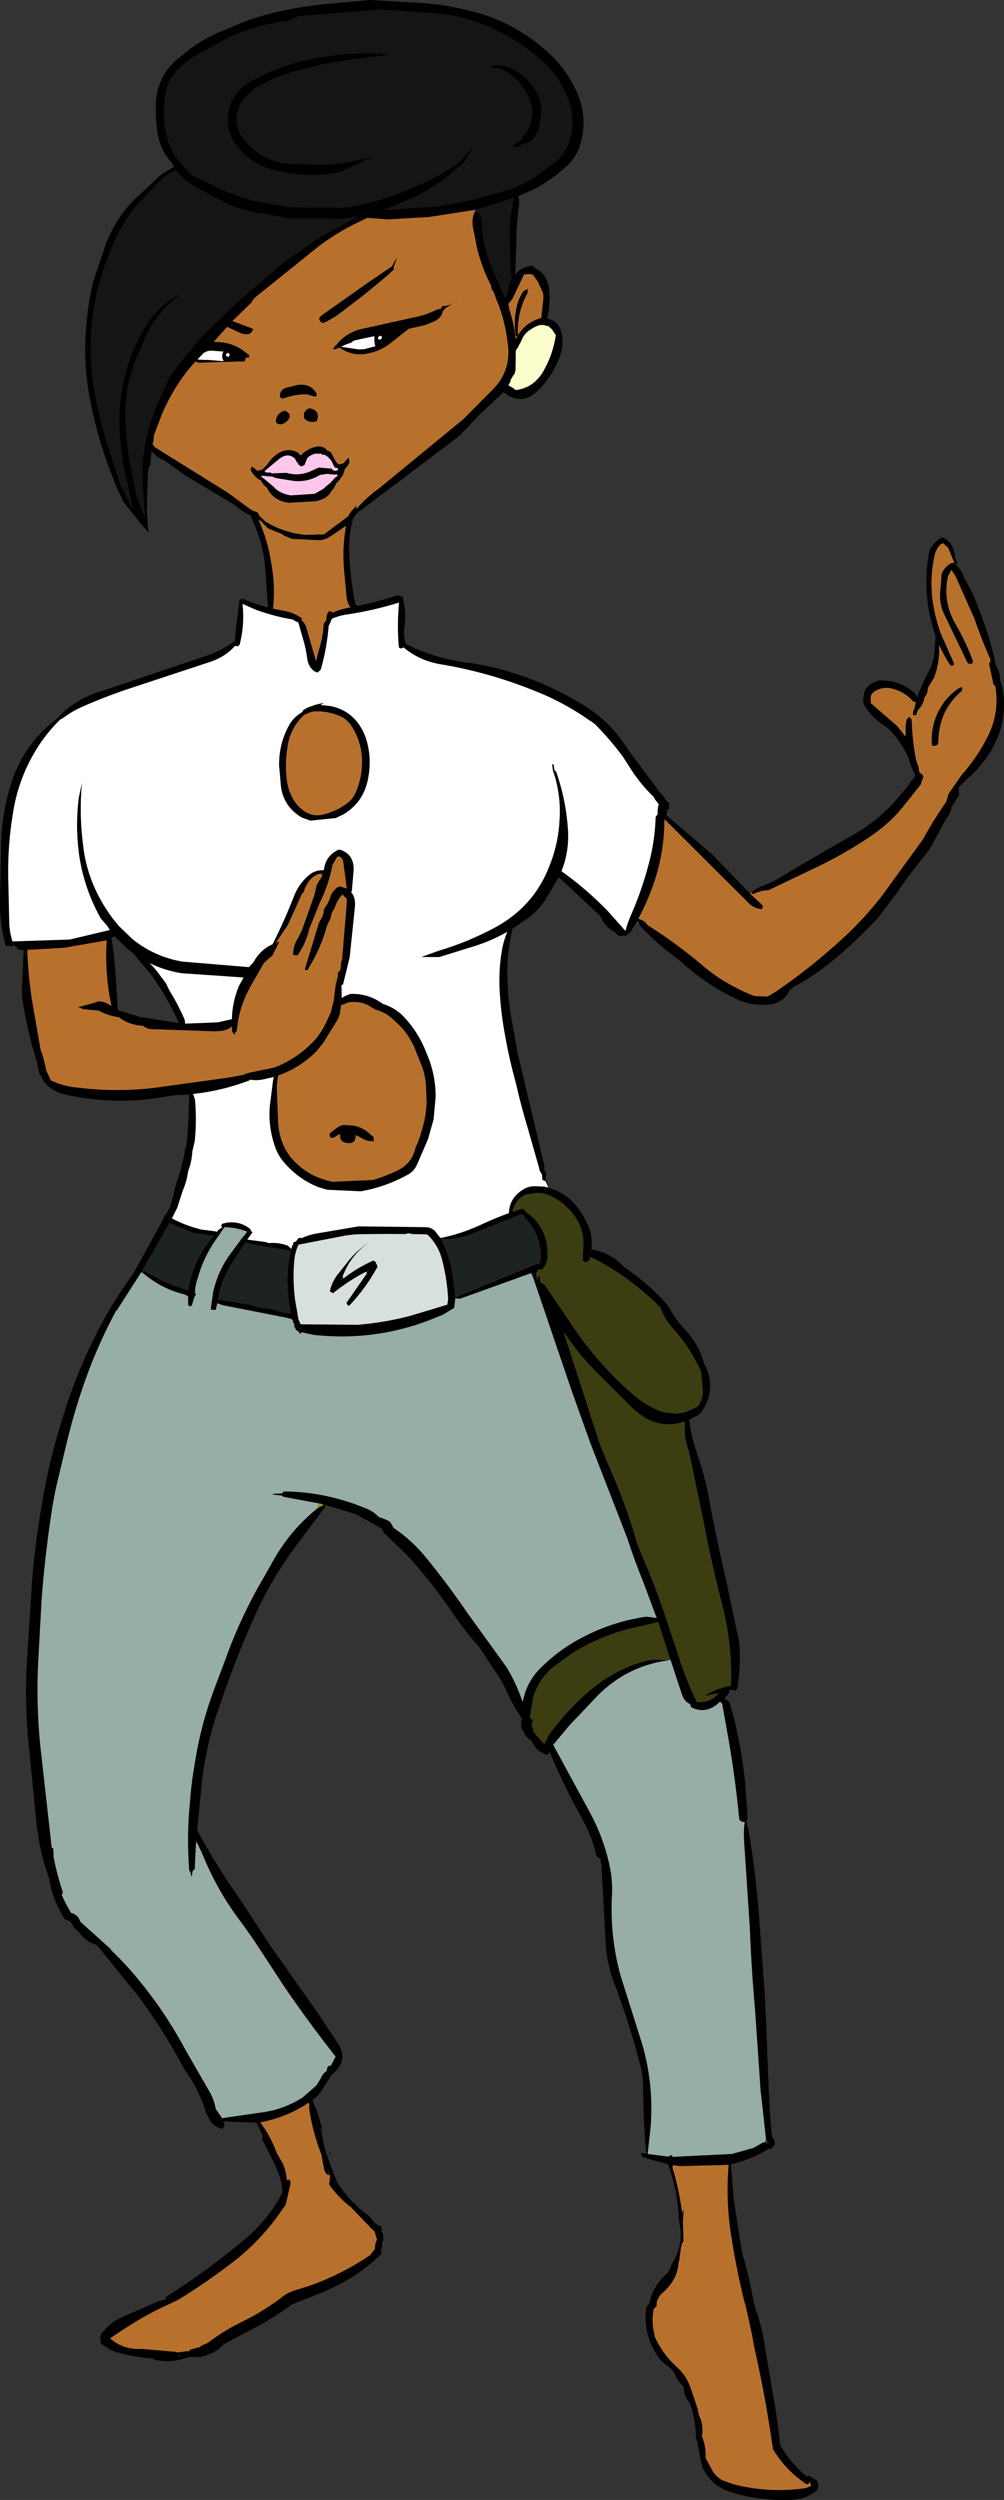 <?xml version="1.0" encoding="UTF-8" standalone="no"?>
<svg xmlns:xlink="http://www.w3.org/1999/xlink" height="471.1px" width="189.2px" xmlns="http://www.w3.org/2000/svg">
  <rect width="100%" height="100%" fill="#333333" stroke="none"/>
  <g transform="matrix(1.0, 0.0, 0.0, 1.0, -225.4, -4.45)">
    <path d="M405.05 110.55 Q406.15 111.25 406.8 112.55 L407.15 113.45 Q408.45 115.6 409.4 118.0 L410.6 121.2 Q412.15 125.4 413.05 129.75 L413.7 131.2 413.9 132.7 Q414.7 135.1 414.6 137.8 414.3 143.65 410.55 148.2 L409.65 149.35 406.2 152.65 Q405.95 153.25 406.1 154.0 L406.2 154.15 404.7 156.6 Q404.5 157.8 403.7 158.75 L400.55 164.55 399.6 165.75 Q396.8 169.15 394.35 172.8 L390.9 177.35 Q386.9 181.7 382.3 185.5 378.75 188.4 374.85 190.5 L374.2 191.05 Q373.2 193.3 370.6 193.7 367.2 194.15 364.15 192.7 358.45 190.0 353.8 185.7 L352.45 184.65 Q349.05 182.15 346.35 179.25 345.85 178.8 345.75 178.15 L345.5 177.95 344.15 180.2 343.65 180.45 343.55 180.6 Q343.45 180.65 343.5 180.75 L343.0 180.8 342.95 180.75 342.95 180.7 Q342.15 181.15 341.55 180.4 L341.1 180.0 Q339.25 179.0 338.6 177.15 L330.7 169.75 328.05 174.2 Q326.85 175.85 325.25 177.2 L321.9 179.55 321.9 179.6 321.95 179.65 Q321.05 183.35 321.0 187.25 321.0 191.3 321.55 195.15 L322.95 202.95 328.0 224.2 327.95 224.9 328.35 225.5 328.25 226.55 328.85 228.3 Q332.3 229.3 334.45 232.25 335.75 234.1 336.5 236.1 L336.75 236.95 Q337.0 238.45 336.85 239.9 340.4 240.45 342.9 243.1 L343.1 243.3 Q347.4 246.15 351.0 250.15 L351.6 251.0 Q352.7 253.15 354.5 255.05 357.1 257.75 358.05 261.35 360.6 266.0 357.65 270.45 L357.05 271.05 355.25 272.0 Q355.75 275.45 356.9 278.8 358.15 282.45 358.9 286.3 360.3 294.0 362.1 301.65 L364.7 313.9 Q365.0 317.75 364.5 321.55 L364.35 322.65 363.95 323.05 363.5 322.95 363.4 322.8 362.7 323.0 362.9 323.4 361.9 324.45 362.9 325.25 Q365.0 332.55 365.8 340.2 L366.3 346.95 366.1 347.6 366.05 347.65 366.55 349.8 Q367.8 357.35 368.4 365.15 L369.55 380.7 370.2 396.35 Q370.35 401.65 370.85 407.05 L371.4 407.9 371.35 408.7 370.55 409.5 370.45 409.2 370.4 409.3 Q366.95 411.4 363.15 412.3 L363.7 419.2 363.75 419.4 364.95 427.2 Q365.1 428.65 365.55 430.0 366.6 433.7 367.3 437.65 L367.75 439.45 Q369.05 443.1 369.6 447.0 L371.2 456.5 Q372.0 460.85 372.4 465.15 374.3 468.55 377.4 471.1 L377.45 471.15 Q377.6 471.0 377.85 471.0 L379.4 471.95 379.65 473.0 379.25 473.85 Q377.15 475.4 374.6 475.55 368.85 475.75 363.55 474.2 359.5 473.05 358.0 469.75 L357.9 469.9 357.7 469.0 357.55 468.55 356.75 464.3 356.55 463.85 Q356.55 460.45 355.4 457.3 354.25 456.05 354.25 454.3 L353.05 452.85 Q352.45 451.05 350.7 449.95 L349.85 449.15 Q346.45 444.75 347.2 439.15 L347.75 438.55 Q348.4 435.35 350.85 433.1 351.75 432.25 351.95 431.1 353.9 428.3 353.65 424.55 L353.35 422.85 Q353.15 417.85 351.6 413.15 351.4 412.7 351.5 412.45 L351.2 412.45 351.2 412.25 347.35 411.2 347.35 411.45 347.3 411.15 346.4 410.85 346.2 410.15 347.2 410.35 Q346.6 404.15 346.6 397.8 346.6 395.6 346.05 393.6 344.05 385.8 341.2 378.3 339.8 374.7 339.55 370.8 L338.75 355.9 338.6 355.25 338.55 354.85 337.8 354.2 Q337.0 350.6 335.15 347.25 331.75 341.2 329.05 334.75 L328.95 334.55 328.8 334.9 328.6 335.05 328.35 335.1 328.1 335.0 328.05 335.05 327.75 334.85 327.45 334.7 Q326.15 333.9 325.55 332.45 324.45 331.9 324.15 330.8 L323.6 330.1 323.7 328.2 Q321.95 325.7 320.7 322.8 319.75 320.75 318.4 318.9 L315.65 314.75 Q312.75 311.5 310.3 307.85 306.5 302.25 301.95 297.35 L298.2 293.75 Q297.6 293.25 297.35 292.5 L292.85 290.0 291.9 289.6 286.65 288.05 286.6 288.05 286.6 288.65 286.2 289.05 281.9 294.8 Q277.1 301.05 273.8 308.1 L272.7 310.55 Q269.6 317.65 267.05 325.15 264.35 332.5 263.45 340.2 L262.55 349.35 Q266.1 355.9 270.4 362.05 L273.15 366.2 276.2 370.9 285.3 383.8 289.1 389.55 Q291.15 392.75 288.05 395.3 L287.95 395.35 285.8 398.75 285.1 399.55 284.3 400.15 284.7 401.45 284.9 401.6 286.25 405.95 285.8 405.35 286.5 408.9 Q287.55 412.4 289.0 415.8 291.35 419.45 295.0 422.1 L295.9 423.2 295.95 423.35 296.8 423.85 297.2 424.0 297.3 424.55 297.3 424.9 297.5 425.3 297.6 425.45 297.6 426.15 297.7 426.55 Q297.35 426.9 297.4 427.45 L297.45 427.75 Q297.15 428.25 297.25 428.8 L297.3 429.15 Q294.45 431.95 291.0 434.0 288.25 435.6 285.2 436.8 L280.4 438.7 Q276.55 441.55 272.3 443.7 L267.5 446.25 Q266.25 447.75 264.05 448.35 L263.55 448.45 263.15 448.7 262.8 448.6 260.9 448.6 260.85 448.65 Q257.55 449.85 254.4 449.1 L254.2 448.9 Q250.6 448.65 247.2 447.65 245.65 447.1 244.4 446.0 244.2 445.2 244.4 444.4 244.55 443.95 245.0 443.7 246.4 441.9 248.75 440.95 L255.25 438.1 256.65 437.75 256.6 437.55 256.6 437.35 Q264.65 432.25 272.0 426.05 276.1 422.45 278.6 417.7 278.6 415.45 277.6 413.35 L277.35 412.65 274.75 407.5 274.75 407.4 274.95 406.95 273.75 404.45 267.5 404.2 267.7 404.85 267.55 405.25 267.35 405.6 Q265.55 405.35 264.65 403.4 L264.25 402.65 Q262.95 398.3 260.25 394.55 L259.6 393.4 Q256.0 386.7 251.45 380.6 L244.2 371.65 243.45 370.9 Q241.45 370.3 240.25 368.5 L239.5 367.9 238.65 366.5 237.7 366.2 Q235.25 362.55 234.7 358.55 232.8 353.35 232.25 347.8 L230.8 333.1 Q230.05 325.6 230.45 317.9 L231.45 302.3 Q232.1 294.45 233.5 286.7 234.9 278.7 237.45 270.85 239.95 262.8 243.75 255.45 246.7 249.65 250.55 244.4 L256.3 233.95 256.3 233.6 256.45 233.45 256.6 233.4 256.65 233.4 257.5 231.85 257.9 230.25 258.0 230.2 Q258.3 228.2 259.05 226.2 L259.6 224.5 Q259.75 223.4 260.05 222.4 L260.2 221.75 Q260.15 221.0 260.5 220.5 260.95 216.6 261.0 212.8 L261.05 210.7 258.25 210.85 257.2 211.0 Q247.15 212.9 237.45 210.65 235.25 210.1 233.85 208.45 233.35 207.9 233.2 207.2 L232.8 206.8 232.45 205.0 232.45 204.85 Q230.65 199.2 229.7 193.3 229.45 191.9 229.55 190.5 L229.85 183.45 228.95 183.4 227.85 182.4 227.8 182.85 227.35 182.7 226.5 182.7 Q225.35 178.75 225.4 174.5 L225.6 163.45 Q225.75 157.45 227.65 151.65 230.05 144.5 236.1 139.9 L236.1 139.85 236.55 139.45 Q239.95 135.95 244.8 134.6 L264.25 128.05 Q267.2 127.05 269.65 125.25 269.8 122.75 270.2 120.4 L270.5 117.65 270.6 117.5 270.7 117.5 270.8 117.35 270.95 117.3 271.15 117.3 271.15 117.25 Q273.45 118.3 275.9 118.9 L275.35 111.05 Q274.8 106.05 272.55 101.55 270.95 100.85 269.7 99.65 L269.2 99.35 260.5 94.15 256.2 91.1 255.7 90.9 255.05 90.5 255.0 90.5 253.95 89.5 253.75 91.95 Q253.25 92.85 253.25 94.0 L253.15 98.0 Q252.95 101.4 253.4 104.75 L252.45 103.75 248.7 99.1 247.2 95.9 246.8 94.8 Q245.05 90.5 243.8 85.9 242.5 81.3 241.85 76.55 241.45 73.55 241.45 70.4 241.5 65.5 242.3 60.7 242.7 58.25 243.5 55.85 L245.1 51.2 Q246.8 46.1 250.6 42.15 L255.85 37.3 258.2 35.85 258.2 35.75 258.15 35.7 256.45 33.4 Q255.4 31.55 255.1 29.5 254.7 27.0 254.75 24.35 254.85 19.0 258.85 15.55 L259.05 15.45 Q262.7 12.15 267.35 10.25 L268.5 9.8 Q272.1 8.1 276.0 7.1 282.25 5.5 288.65 5.05 L295.0 4.45 304.6 5.0 Q309.5 5.3 314.35 6.6 319.1 7.75 323.3 10.3 326.15 12.0 328.65 14.3 332.4 17.7 334.3 22.3 336.2 27.0 334.7 31.85 334.1 33.75 332.65 35.3 329.1 38.8 324.6 40.75 L323.0 41.45 Q323.35 42.25 323.2 43.35 322.8 45.8 322.75 48.3 L322.5 56.25 Q323.75 54.55 325.9 54.55 L326.2 54.95 Q328.5 56.05 328.85 58.85 L329.0 60.85 328.8 63.05 328.6 63.95 328.55 64.5 Q331.1 65.05 331.35 68.0 331.55 69.6 331.05 71.2 329.7 75.2 326.65 78.15 324.3 80.45 321.6 79.2 L320.95 78.85 320.3 78.35 315.65 82.7 311.9 86.65 292.55 101.25 292.05 101.95 292.0 101.95 Q290.95 105.6 291.25 109.6 291.5 114.0 292.35 118.3 L292.75 118.65 Q296.65 117.85 300.25 116.65 L301.15 116.85 301.25 116.9 301.3 117.05 301.35 117.1 301.4 117.25 301.35 117.3 Q302.0 119.9 301.6 122.7 301.45 123.6 301.6 124.45 L301.6 124.7 301.8 125.6 301.8 125.75 Q307.2 128.5 313.45 129.35 L314.15 129.4 Q319.65 130.25 325.0 132.25 330.75 134.4 335.95 137.7 340.65 140.75 343.65 145.55 L349.8 153.85 350.3 154.35 351.1 155.55 351.45 155.7 351.5 156.9 351.1 157.1 351.0 158.0 351.0 158.1 359.5 165.35 366.8 172.9 369.0 174.95 369.15 175.2 369.15 175.35 369.0 175.75 Q367.65 175.75 366.55 174.7 L350.8 159.0 350.75 158.8 350.7 158.9 350.6 159.0 Q350.6 164.7 348.85 170.15 347.6 174.05 345.7 177.55 L345.85 177.6 345.85 177.65 Q346.85 177.9 347.45 178.8 L347.55 178.85 Q352.7 182.1 357.45 186.1 361.95 190.0 367.6 192.15 L370.0 192.25 371.55 191.35 Q378.3 186.75 384.35 181.15 388.15 177.65 391.3 173.65 L390.9 173.9 391.35 173.6 399.3 162.65 Q401.3 159.0 403.7 155.55 L404.05 154.4 404.1 154.35 404.25 154.15 404.25 154.1 404.05 154.25 404.0 154.25 406.6 150.5 Q409.55 147.2 411.55 143.2 413.65 139.0 413.05 134.35 L412.95 133.75 412.6 133.4 411.85 129.85 Q411.7 129.45 412.05 129.15 411.9 128.9 412.1 128.85 410.4 125.05 409.05 121.1 L405.45 113.0 404.7 111.85 404.05 113.0 Q403.0 117.8 405.5 122.1 407.45 125.45 408.75 129.0 L408.65 129.5 407.95 129.55 407.7 129.3 403.3 120.15 Q402.45 118.35 402.55 116.35 L402.85 112.55 Q403.45 111.25 404.6 110.6 L404.95 110.5 405.05 110.55 M367.0 172.7 Q367.8 171.8 369.25 171.35 L371.25 170.5 Q378.7 166.0 386.3 161.7 390.45 159.35 393.7 155.85 L396.8 152.2 396.8 151.95 397.35 151.35 397.55 151.2 397.9 150.55 Q397.0 148.85 396.55 147.1 395.1 144.05 392.8 141.75 L392.25 141.35 Q389.65 139.7 388.2 137.25 L388.1 136.8 Q387.85 133.5 391.0 132.7 394.95 132.5 397.85 135.15 L398.1 135.5 398.25 135.9 398.25 135.95 398.45 135.3 Q399.4 132.8 400.8 130.25 L401.4 128.35 401.7 124.4 400.8 121.25 Q399.65 116.3 400.1 111.4 400.25 109.8 400.55 108.25 401.2 106.75 402.55 105.95 402.8 105.75 402.95 105.7 404.95 106.55 405.25 108.8 L405.3 109.1 405.85 110.85 405.45 110.7 405.2 110.4 404.05 107.65 403.1 106.8 Q402.3 107.15 401.9 108.1 L401.65 108.6 Q400.55 113.05 401.15 117.65 401.6 120.8 402.7 123.85 L405.2 129.5 405.15 129.75 405.0 129.85 404.8 129.95 404.5 129.85 Q403.25 127.95 402.35 125.95 402.55 128.7 401.7 131.35 L401.45 132.1 400.25 134.1 Q400.25 135.15 399.6 135.9 399.4 137.25 398.4 138.25 L398.05 139.15 397.95 139.25 Q397.6 139.35 397.45 139.05 397.4 138.55 397.65 138.1 L397.75 137.95 397.95 136.75 398.0 136.65 397.5 136.65 Q396.05 135.0 394.0 134.35 392.05 133.7 390.45 134.6 389.8 134.9 389.5 135.6 L389.5 136.95 394.45 141.25 396.05 143.25 396.05 141.25 396.25 140.05 396.7 139.55 396.75 139.45 396.9 139.75 397.2 140.0 Q397.3 143.45 397.85 146.7 398.05 147.95 398.55 149.1 L398.55 149.45 398.7 150.1 Q399.2 150.2 399.4 150.75 L399.4 150.85 399.05 151.8 398.95 152.25 395.4 156.7 Q392.95 159.65 389.75 161.85 384.4 165.5 378.5 168.25 L370.25 172.2 Q368.8 172.2 367.35 172.95 L367.0 172.7 M406.7 134.5 L406.7 134.6 Q402.45 138.2 402.25 143.75 L402.2 144.6 Q401.75 145.2 401.0 144.9 400.7 140.5 403.15 137.0 404.15 135.55 405.6 134.5 406.0 134.15 406.5 133.95 L406.75 134.0 406.7 134.5 M369.75 407.6 L368.8 398.95 368.75 398.75 367.7 383.4 Q367.0 375.6 366.7 367.75 L365.6 351.15 Q365.5 349.3 365.75 347.75 365.1 347.95 364.7 347.25 364.0 339.75 362.7 332.3 L361.5 325.55 361.15 325.15 361.15 325.1 360.35 325.75 Q358.2 327.4 355.7 326.2 L355.4 325.55 Q354.4 325.15 353.9 323.75 L351.8 317.35 351.75 317.25 351.75 317.2 351.7 317.1 349.45 310.1 345.85 310.95 Q338.9 312.35 332.9 316.2 L329.45 318.75 Q326.7 321.15 325.75 324.7 L325.8 324.8 325.25 328.1 325.75 328.6 325.75 329.0 325.65 329.2 325.6 329.65 325.65 329.85 325.8 330.05 325.85 330.25 326.0 330.45 325.8 330.5 325.85 330.7 327.95 333.1 328.55 332.1 328.65 331.7 Q331.75 327.25 335.9 323.6 340.35 319.6 345.85 317.8 L347.45 317.35 348.75 317.2 351.2 317.3 351.25 317.35 Q343.65 318.4 338.15 323.85 L332.7 329.6 329.65 333.25 336.65 346.15 Q339.5 351.5 340.5 357.2 340.8 359.1 340.75 361.15 340.25 369.15 342.35 376.75 L346.45 389.75 Q348.65 397.35 348.0 405.4 L347.45 410.35 351.4 410.85 351.7 410.65 351.7 410.55 352.1 410.7 352.1 410.9 363.3 410.35 367.4 409.2 369.15 408.2 369.4 408.2 369.45 408.1 369.55 408.15 370.35 408.4 370.4 408.5 370.4 408.45 369.75 407.6 M327.25 15.65 Q322.2 11.3 315.95 8.9 312.4 7.55 308.7 7.1 L297.5 6.25 281.65 7.5 281.4 7.55 281.4 7.6 Q280.45 8.3 279.05 8.5 273.25 9.25 268.0 11.75 L262.1 15.05 Q260.3 16.15 258.85 17.7 257.1 19.35 256.65 21.8 255.65 26.7 257.25 31.45 L258.35 33.85 259.5 35.2 259.6 35.3 259.65 35.3 259.85 35.45 259.9 35.5 259.85 35.6 260.85 36.75 Q261.45 37.55 262.5 37.9 L264.15 38.65 Q268.5 41.0 273.2 42.3 L280.05 43.5 289.85 43.6 291.55 43.4 Q296.25 42.55 300.65 40.85 L305.35 38.85 Q308.8 37.25 311.9 35.1 L314.35 32.3 314.5 32.25 312.95 34.85 Q308.7 39.1 303.2 41.75 L297.55 44.05 307.9 43.35 314.25 42.15 320.8 40.35 Q324.05 39.3 326.85 37.35 L330.9 34.2 332.25 32.25 Q334.0 28.2 332.75 24.0 331.2 19.1 327.25 15.65 M326.35 21.5 Q327.6 23.6 327.4 26.05 L326.95 28.65 326.2 30.25 Q325.4 31.45 324.2 31.45 L323.0 32.1 322.8 32.25 322.55 32.1 322.4 32.05 321.4 31.9 322.4 31.7 Q322.85 31.25 323.4 31.0 L323.75 30.7 323.75 30.65 323.8 30.5 323.8 30.4 Q326.05 27.9 325.65 24.45 L325.05 22.7 Q324.25 21.15 323.1 19.9 321.6 18.2 319.6 17.35 L317.9 17.2 Q317.9 16.85 318.3 16.8 L318.55 16.7 320.0 16.75 Q323.0 17.4 325.05 19.75 L326.35 21.5 M294.7 14.45 L298.95 14.7 299.0 14.75 291.55 15.7 Q286.25 16.4 281.05 17.9 278.25 18.65 275.65 19.95 274.55 20.45 273.5 21.1 272.65 21.6 272.15 22.3 L271.6 22.9 271.2 23.2 271.15 23.35 271.1 23.45 271.0 23.6 270.9 23.8 270.7 24.05 Q269.95 25.45 270.0 27.0 270.05 29.1 271.4 30.7 L272.35 31.85 Q275.25 34.65 279.25 35.25 L286.85 35.5 Q291.35 35.15 295.7 33.85 293.0 35.35 290.1 36.65 L288.65 37.05 Q282.7 38.05 276.95 36.5 274.05 35.75 271.75 33.85 L269.8 31.7 Q268.8 30.25 268.4 28.45 267.95 25.9 269.0 23.65 270.35 20.95 273.1 19.5 276.35 17.8 279.75 16.7 280.7 16.3 281.8 16.05 287.65 14.6 293.75 14.5 L294.7 14.45 M250.35 99.95 L250.05 98.95 250.05 98.75 249.85 98.35 250.0 98.25 249.05 94.0 Q248.05 89.55 247.9 85.0 247.75 80.6 248.65 76.4 249.8 71.2 252.4 66.65 253.7 64.3 255.65 62.45 256.85 61.25 258.4 60.4 L258.7 60.1 258.9 60.1 259.05 60.25 Q255.05 63.2 252.95 67.75 L250.95 72.4 Q249.05 77.05 249.05 82.1 249.05 87.1 249.95 91.9 L251.1 97.8 252.75 102.05 Q252.3 97.7 252.25 93.15 252.15 91.05 252.65 89.15 L252.65 88.85 252.85 87.55 Q253.6 83.9 255.1 80.5 L257.25 75.65 257.9 74.65 263.0 68.3 269.6 61.85 279.05 53.75 281.8 51.85 Q285.05 49.35 288.7 47.5 L292.8 45.25 290.15 45.7 279.45 45.6 276.05 44.9 275.75 44.8 Q271.0 44.35 266.85 42.1 L264.05 40.65 Q261.65 39.55 259.8 37.9 L258.5 36.55 258.0 36.85 Q256.7 37.4 255.7 38.35 L251.85 42.4 Q248.55 46.0 246.7 50.55 L245.7 53.05 Q243.9 57.65 243.1 62.45 242.6 65.5 242.55 68.55 242.35 73.45 243.2 78.25 244.15 83.05 245.5 87.75 L248.15 95.95 250.25 100.0 250.4 100.35 250.35 99.95 M314.9 44.0 L306.25 45.35 298.4 45.8 294.6 45.5 293.3 46.15 Q288.8 48.25 284.85 51.35 L273.55 60.45 Q273.0 60.9 272.9 61.35 L269.2 64.95 272.95 66.35 273.1 66.5 Q272.6 67.9 270.8 67.25 L268.2 66.05 265.65 68.9 Q269.45 68.75 272.2 71.3 L272.35 71.35 272.35 71.6 272.3 71.75 272.3 71.8 272.2 71.9 271.75 71.8 271.55 72.4 271.5 72.55 262.75 72.8 262.25 72.55 Q260.1 74.9 258.45 77.6 257.05 79.9 256.0 82.3 L254.4 86.5 254.35 87.45 254.15 88.15 254.55 88.7 268.35 97.3 272.5 100.35 272.55 100.35 272.8 100.55 273.75 100.95 Q274.15 101.05 274.2 101.55 L275.6 102.9 275.65 102.85 Q277.25 103.85 279.15 104.45 L280.9 104.95 282.85 105.25 286.45 105.15 291.05 101.7 Q291.45 100.75 292.3 100.1 L292.3 99.75 292.35 99.65 292.45 100.0 292.65 100.0 292.5 100.4 292.75 100.15 Q294.55 98.1 296.8 96.5 L312.7 83.45 318.15 77.95 Q321.6 74.6 321.15 69.7 L320.9 67.9 Q320.35 64.15 318.9 60.8 L318.4 59.4 Q318.0 59.05 317.95 58.5 L317.95 58.3 Q316.2 54.9 315.3 51.25 L314.5 47.15 Q314.25 45.45 314.95 44.2 L315.15 44.1 Q316.15 44.85 316.15 46.35 L316.35 48.75 Q317.15 53.5 319.5 57.9 L319.5 58.2 320.6 60.6 321.15 59.55 Q321.05 58.8 321.3 58.1 L321.45 57.6 321.9 57.1 321.95 57.1 322.0 57.05 321.75 56.9 Q321.35 52.2 321.5 47.35 321.6 44.45 322.25 41.75 L315.45 43.9 314.95 44.0 314.9 44.0 M324.65 59.05 L324.85 58.85 324.95 58.85 324.85 59.05 324.8 59.2 324.85 59.45 324.85 59.6 Q322.8 63.3 323.0 67.55 L323.0 67.6 Q324.55 65.15 327.4 64.35 L327.8 60.65 327.75 59.7 326.7 57.45 325.8 56.2 Q324.95 56.0 324.15 56.2 L321.95 60.8 321.2 61.7 321.2 61.85 321.3 62.1 321.35 62.35 321.4 62.45 321.25 62.35 Q322.1 64.85 322.5 67.5 L322.5 67.75 322.6 68.35 322.95 67.7 322.8 67.9 322.6 67.75 Q322.15 64.95 322.75 62.3 323.05 60.95 323.75 59.8 324.0 59.15 324.65 59.05 M311.5 61.1 L309.65 62.35 309.4 62.45 309.0 62.95 308.85 63.1 Q308.55 64.55 306.9 65.15 L305.4 65.75 302.45 66.4 298.95 69.15 Q297.15 70.55 295.0 71.0 291.95 71.75 289.35 69.95 L289.25 70.0 288.5 70.3 288.05 70.1 288.25 70.0 288.45 69.95 288.45 69.7 Q288.55 69.55 288.75 69.5 290.75 66.9 294.2 66.3 L303.2 64.3 Q305.55 63.9 307.8 62.75 L308.45 62.65 308.7 62.25 308.85 62.1 Q310.25 62.15 311.4 61.1 L311.5 61.1 M323.3 69.3 L322.9 70.1 Q322.6 70.35 322.6 70.7 L322.55 74.25 322.4 74.75 322.4 74.85 322.35 74.95 322.15 75.2 322.2 75.0 322.1 75.25 321.85 75.65 321.85 75.7 321.8 75.75 Q321.55 76.05 321.6 76.35 L321.2 77.05 322.15 77.6 322.55 77.95 Q325.9 77.6 327.8 74.4 329.6 71.25 330.15 67.6 L329.4 66.5 328.6 65.8 328.6 65.95 327.95 65.7 327.15 65.7 Q326.25 65.95 325.55 66.45 324.55 67.0 323.95 68.0 L323.6 68.75 323.3 69.3 M299.25 54.65 L300.05 53.2 300.15 53.2 299.6 54.75 299.55 54.8 299.65 55.2 298.55 56.25 294.2 59.85 290.5 62.7 Q288.55 64.3 286.4 65.3 L286.0 65.25 Q285.1 64.5 286.05 63.85 L294.75 57.7 299.25 54.65 M297.1 67.7 L297.0 67.75 Q296.55 67.9 296.65 68.35 L297.05 68.45 Q297.7 68.05 297.1 67.7 M293.05 70.3 L294.0 70.25 296.15 69.7 296.05 69.45 295.95 68.75 295.95 67.8 292.45 68.55 Q291.9 68.65 291.65 69.0 L290.75 69.3 289.65 69.8 293.05 70.3 M285.05 83.85 Q283.55 84.25 282.7 83.25 L282.65 82.85 282.7 82.25 283.1 81.7 283.5 81.45 283.6 81.4 283.85 81.4 Q285.85 81.85 285.1 83.8 L285.05 83.85 M285.05 79.0 L284.9 79.15 284.7 79.2 283.25 78.75 Q280.9 78.75 278.75 79.55 L278.35 79.45 278.15 79.25 Q278.05 77.65 279.85 77.4 L281.4 77.0 Q283.9 76.6 285.05 78.6 L285.1 78.75 285.1 78.85 285.05 79.0 M291.1 90.7 L291.15 90.7 291.15 90.85 291.1 90.9 Q291.45 91.45 291.0 92.1 L290.45 92.8 290.35 92.95 Q290.1 94.15 289.15 95.15 L288.85 95.45 288.7 95.65 288.3 96.5 287.8 97.05 Q287.35 98.05 286.05 98.55 L285.05 98.9 279.75 99.2 Q276.8 98.75 275.7 96.35 L275.1 95.85 274.55 95.0 274.1 94.75 Q273.2 94.1 272.7 93.15 272.55 92.8 272.8 92.55 L272.8 92.4 272.95 92.4 273.9 93.15 274.7 93.0 274.8 92.95 275.8 91.95 Q276.35 91.0 277.25 90.3 279.25 88.6 281.5 89.7 L282.1 90.3 Q282.5 89.75 283.05 89.45 283.85 88.9 284.7 88.7 285.85 88.35 286.7 88.95 L287.1 89.35 287.75 89.65 288.7 91.45 289.2 91.95 289.4 91.95 290.15 91.75 290.8 90.95 290.95 90.85 291.1 90.7 M285.5 92.55 L287.7 92.75 287.7 92.6 288.0 92.9 Q288.65 93.45 289.15 92.9 L289.1 92.85 289.1 92.75 289.05 92.7 288.95 92.65 288.55 92.6 288.2 92.05 288.2 92.0 Q287.7 90.7 286.45 90.1 L286.15 90.2 286.0 89.95 284.6 89.95 284.4 90.1 Q283.65 90.3 283.2 90.95 L283.2 91.05 282.8 92.05 282.25 92.35 282.0 92.25 281.65 92.05 281.65 91.85 281.45 91.7 281.05 91.05 281.05 90.95 Q279.7 89.6 278.0 90.95 L275.4 93.1 275.3 93.15 275.25 93.25 275.45 93.4 275.55 93.5 276.35 93.5 276.65 93.65 279.4 93.55 Q281.75 94.25 284.05 93.2 L285.25 92.65 285.5 92.65 285.5 92.55 M288.6 93.85 L288.5 93.9 287.05 93.75 285.75 93.95 285.7 93.95 Q283.5 95.3 280.9 95.1 L277.45 94.55 276.65 94.25 276.4 94.25 274.8 94.1 274.7 94.15 274.7 94.2 274.65 94.25 274.65 94.3 275.15 94.65 277.1 96.3 277.25 96.5 Q278.5 97.55 280.2 97.8 L284.7 97.5 286.35 96.55 286.7 96.25 286.7 96.2 287.6 95.5 288.55 94.45 289.0 94.15 289.0 93.95 288.95 93.9 288.7 93.85 288.6 93.85 M264.15 70.55 L263.95 70.8 264.2 70.55 264.15 70.55 M262.65 72.2 L264.35 72.3 264.35 72.25 267.3 72.5 267.55 72.5 Q267.0 71.6 267.5 70.7 L265.5 70.55 Q264.6 70.45 263.95 70.9 L263.95 70.8 262.65 72.15 262.6 72.2 262.65 72.2 M268.45 71.65 Q268.95 71.25 268.35 70.95 267.75 71.15 268.15 71.65 L268.45 71.65 M278.85 81.9 L279.15 81.85 Q280.85 82.75 279.2 84.05 278.2 84.8 277.4 84.05 277.3 82.5 278.85 81.9 M275.25 93.45 L275.1 93.55 275.25 93.5 275.25 93.45 M274.15 102.45 Q275.75 106.0 276.4 109.8 L276.6 111.0 Q277.3 115.05 276.85 119.15 L278.65 119.5 Q280.65 119.8 282.25 120.95 L282.3 121.1 282.25 121.4 Q282.8 121.75 283.1 122.6 L284.95 129.05 285.4 127.25 Q286.25 124.65 286.4 122.0 L286.75 121.5 286.85 121.4 286.95 120.55 286.95 120.4 287.0 120.4 287.15 119.95 287.35 119.7 287.65 119.6 287.95 119.8 288.05 119.9 Q289.65 119.2 291.45 118.9 290.85 118.1 290.7 116.95 L290.25 112.05 Q289.85 107.75 290.6 103.55 L287.7 105.5 Q286.65 106.25 285.4 106.25 L280.45 106.0 279.05 105.45 278.45 105.05 275.95 104.05 274.8 102.95 274.85 102.85 274.15 102.4 274.05 102.35 274.15 102.45 M343.3 179.8 Q343.6 178.55 344.15 177.25 346.6 171.75 348.0 165.85 348.85 162.15 348.95 158.4 L349.35 157.85 Q349.25 156.85 349.55 156.05 L348.8 155.05 348.6 154.65 Q345.85 152.0 343.85 148.7 L342.75 147.0 Q340.4 143.85 337.7 141.1 337.2 140.6 336.55 140.25 331.6 136.75 326.05 134.6 317.4 131.1 308.25 129.6 304.35 128.9 301.45 126.45 L301.05 126.65 Q300.65 126.65 300.55 126.35 300.2 122.15 300.6 118.0 295.95 119.45 291.1 120.2 289.45 120.4 287.95 121.05 L287.45 122.2 287.35 122.35 Q287.0 126.6 285.85 130.65 L285.25 131.2 285.05 131.1 284.9 131.1 Q283.55 130.35 283.3 128.6 283.05 126.6 282.45 124.65 L281.6 121.7 Q281.05 121.6 280.6 121.2 277.0 120.6 273.6 119.35 L271.1 118.25 Q271.5 121.7 270.75 125.15 L270.55 126.0 270.15 126.25 269.7 126.15 Q267.9 128.2 265.1 129.15 L249.2 134.4 Q244.8 135.9 240.65 137.75 238.9 138.55 237.3 139.75 L236.75 140.05 Q233.65 143.05 231.5 146.95 228.65 152.1 227.8 158.0 226.85 163.75 226.95 169.7 L227.15 178.55 Q227.25 180.3 227.75 181.85 L227.75 181.9 227.8 181.85 238.55 181.5 246.1 179.7 245.55 178.85 244.4 177.55 Q241.3 172.0 240.35 165.85 239.55 160.3 240.25 154.75 L240.85 151.95 Q240.3 157.7 241.05 163.65 241.7 169.5 244.7 174.6 246.1 177.0 247.9 179.05 L250.35 181.4 Q254.4 184.7 259.7 185.65 L272.3 186.7 273.15 185.8 Q274.45 183.4 276.75 182.4 279.0 178.0 280.85 173.2 281.8 170.85 283.7 169.3 284.7 168.5 285.9 168.45 L286.4 168.45 286.5 167.95 Q286.9 165.9 288.65 164.85 289.05 164.55 289.45 164.55 292.1 165.4 292.05 168.35 L291.7 172.4 291.55 172.55 Q292.4 173.5 292.3 175.2 L291.3 184.85 290.05 189.95 289.85 190.05 289.75 190.15 289.8 192.55 Q290.35 192.1 291.05 191.9 291.2 191.85 291.3 191.75 294.55 191.6 297.15 193.35 L297.6 193.65 Q299.75 194.3 301.35 195.9 304.1 198.75 305.6 202.45 L306.0 203.45 Q307.5 207.1 307.5 211.1 L307.1 215.45 306.05 219.15 303.95 224.0 Q303.45 225.05 302.45 225.7 299.0 227.65 295.1 228.6 L293.4 228.95 287.05 228.65 285.5 228.2 Q281.8 226.75 279.15 223.75 277.85 222.35 277.25 220.6 275.9 216.8 276.25 212.85 L276.85 208.05 277.0 207.4 274.8 207.9 Q273.65 208.1 272.55 207.9 L272.4 208.05 Q267.3 210.0 261.8 210.6 L262.15 211.7 Q262.5 215.55 262.1 219.5 L261.65 221.4 Q261.55 223.35 260.85 225.15 L260.85 225.2 Q260.6 227.05 259.85 228.8 L258.8 232.05 257.8 234.05 Q260.45 235.45 263.35 236.15 L266.1 236.5 266.25 236.6 266.35 236.45 266.65 236.15 267.3 235.7 267.15 235.65 267.1 235.3 267.3 235.05 268.1 234.85 Q270.65 234.5 272.55 236.05 L272.8 236.55 273.0 236.65 272.0 238.05 275.45 238.5 276.0 238.7 276.15 238.7 Q278.0 238.55 279.65 239.2 L280.25 239.75 280.25 239.8 280.2 239.95 280.2 240.0 280.15 240.15 272.75 238.9 271.7 238.5 269.15 242.35 Q267.1 245.55 266.45 249.35 L266.45 249.4 266.5 249.4 266.5 249.35 271.4 250.15 Q272.25 250.2 273.1 250.55 L273.75 250.75 275.65 251.05 Q277.05 251.1 278.25 251.7 L280.25 252.05 Q279.65 249.3 279.6 246.4 279.5 243.55 280.05 240.9 L280.2 240.15 280.3 239.8 280.5 239.1 280.7 238.9 280.65 238.8 280.65 238.6 280.8 238.55 281.2 238.35 281.6 237.85 281.65 237.75 281.85 237.7 282.25 237.75 282.3 237.75 Q283.7 237.1 285.3 236.85 L292.95 235.55 305.6 235.7 Q306.55 235.7 307.3 236.35 L308.4 237.75 Q312.2 237.0 315.9 235.3 318.55 234.05 321.3 233.05 321.4 230.3 323.75 228.75 325.0 227.85 326.65 228.0 L327.95 228.05 328.75 228.25 328.15 226.95 328.0 227.0 327.6 226.75 327.55 225.8 Q327.05 225.15 326.95 224.4 L324.8 216.85 Q323.6 212.9 322.7 208.9 L322.0 206.25 Q321.05 202.45 320.4 198.6 319.75 194.8 319.55 191.05 319.35 187.1 320.0 183.45 320.3 181.7 321.0 180.05 317.55 182.0 313.65 183.1 L308.2 184.8 304.8 184.8 307.8 183.7 Q313.45 182.05 318.75 179.2 325.95 175.25 328.85 167.85 330.65 163.5 330.85 158.8 331.05 155.6 330.4 152.55 L330.05 151.05 329.6 149.7 329.45 148.55 Q329.4 148.4 329.6 148.5 L329.75 148.6 329.85 149.4 329.85 149.55 330.2 149.85 Q332.1 155.25 332.45 161.05 332.65 165.0 331.2 168.65 L331.25 168.65 Q335.95 172.0 340.0 176.2 L343.15 179.75 343.3 179.95 343.3 179.8 M282.8 139.1 Q280.1 141.55 279.6 145.1 279.1 148.0 279.4 150.95 279.6 153.5 281.0 155.6 281.8 156.75 283.05 157.5 284.45 158.3 286.05 158.0 288.5 157.45 290.5 156.05 291.8 155.2 292.45 153.75 294.0 150.05 293.5 146.15 293.05 143.35 291.5 141.05 290.75 140.05 289.7 139.5 287.05 138.3 284.2 138.55 L283.0 139.05 282.8 139.1 M282.45 138.35 Q283.25 137.75 284.2 137.5 L284.85 137.25 286.4 136.9 286.45 136.9 285.8 137.3 287.65 137.5 Q290.8 138.1 292.75 140.55 293.8 141.95 294.35 143.55 295.55 147.25 294.75 151.25 293.9 155.65 290.15 157.9 L288.7 158.6 283.9 159.1 282.25 158.5 Q278.9 156.5 278.35 152.75 L278.0 148.8 Q277.9 144.75 279.85 141.15 280.5 139.95 281.65 139.1 L282.45 138.55 282.45 138.35 M285.85 169.05 Q284.1 169.45 283.2 171.2 L283.0 171.5 282.6 172.6 282.3 172.9 279.65 178.75 277.4 182.1 278.05 181.9 276.75 184.5 275.15 185.9 272.55 190.45 Q270.95 193.35 270.3 196.6 L270.0 198.75 269.75 199.0 269.6 199.4 269.6 199.55 269.5 199.4 269.4 199.15 269.15 198.9 269.1 197.85 Q268.3 198.65 266.75 198.75 L265.9 198.8 254.2 198.4 Q253.1 198.4 252.35 197.75 249.8 197.65 247.8 196.15 245.75 195.85 244.0 194.9 L240.95 194.6 240.65 194.4 240.15 194.3 240.15 194.25 243.4 193.35 243.85 193.15 Q245.3 193.15 246.4 194.05 245.35 189.05 245.4 183.8 L245.5 181.65 237.55 183.05 230.55 183.45 Q230.7 188.1 231.4 192.75 L233.05 202.25 Q233.75 204.1 234.1 206.15 L235.0 208.05 Q237.65 209.3 240.65 209.45 L240.95 209.5 Q247.65 210.25 254.45 209.45 L268.55 207.5 271.5 206.95 271.5 206.9 271.55 206.8 271.9 206.75 272.3 206.6 272.35 206.6 277.15 205.6 Q281.6 203.85 284.8 200.35 286.05 198.85 286.85 197.15 L287.75 195.2 288.3 192.95 288.7 189.65 288.95 189.75 288.85 189.25 289.1 188.3 289.05 188.15 289.05 188.05 289.1 187.75 289.15 187.65 289.5 187.3 289.55 187.2 289.65 186.4 Q289.55 185.85 289.85 185.4 L290.7 175.2 290.75 173.8 290.5 173.6 289.95 173.0 Q288.95 174.0 288.45 175.6 L287.95 176.4 287.65 177.65 287.05 178.8 Q285.95 182.95 283.7 186.65 L283.4 187.2 283.2 187.3 282.9 187.2 282.85 187.05 285.2 179.35 Q285.45 178.3 286.0 177.45 286.45 176.7 286.4 175.85 L287.1 174.8 287.5 173.95 Q287.75 172.75 288.7 171.9 289.1 171.5 289.55 171.5 L290.75 171.9 290.1 166.95 289.95 166.35 289.45 165.85 288.95 165.9 288.05 167.45 Q287.35 171.2 285.65 174.6 L283.7 179.45 283.65 179.6 Q283.05 182.25 281.45 184.5 L280.65 184.4 Q280.6 182.65 281.6 181.15 L282.25 179.85 284.65 173.1 285.05 171.4 285.05 171.3 Q285.5 170.4 286.1 169.6 L286.25 169.0 285.85 169.05 M246.4 181.25 Q246.95 184.45 247.15 187.75 L247.6 194.8 251.8 196.1 259.15 197.25 257.8 194.5 Q256.05 191.15 253.85 188.1 L250.5 184.1 249.25 183.1 246.95 180.85 246.4 181.25 M260.2 196.6 L260.3 197.35 266.45 197.1 269.1 196.5 Q269.15 193.35 270.4 190.3 L271.3 188.65 259.6 187.85 Q256.35 187.3 253.6 185.95 254.75 187.05 255.7 188.45 L256.65 189.7 257.3 191.05 Q258.95 193.7 260.2 196.6 M289.45 195.55 L289.05 196.55 286.3 201.0 285.05 202.55 Q281.9 205.7 277.85 207.1 277.5 208.6 277.6 210.2 L277.8 215.7 Q277.9 218.6 279.25 221.15 L280.0 222.3 Q283.15 226.2 288.1 227.15 L295.75 226.8 Q298.2 226.05 300.55 224.9 302.9 223.65 303.6 221.1 303.7 220.6 303.95 220.2 305.1 217.35 305.6 214.35 L305.8 212.3 305.7 209.85 Q305.7 207.7 305.0 205.65 L303.45 201.75 Q302.5 199.65 301.0 198.0 L299.25 196.35 Q297.9 195.15 296.15 194.7 L295.6 194.4 Q293.6 192.95 291.05 193.35 L290.5 193.55 Q290.1 193.85 289.7 193.75 L289.45 195.55 M326.65 229.25 L324.5 229.55 Q323.0 230.25 322.35 231.65 322.05 232.25 322.0 232.8 L323.8 232.2 324.3 232.5 324.35 232.65 324.3 232.7 Q327.75 234.9 328.45 238.95 L328.6 241.3 Q328.5 242.6 327.65 243.6 L326.85 243.7 326.75 243.8 326.6 244.15 326.4 244.35 326.55 245.2 326.55 245.4 326.75 245.7 326.75 245.05 326.95 244.85 327.15 245.05 327.15 245.65 327.2 245.95 327.35 246.15 327.75 246.45 328.05 246.6 334.3 255.8 Q338.65 261.9 344.35 266.95 347.05 269.35 350.25 270.55 L353.05 270.85 Q354.65 270.65 356.05 269.9 L356.85 269.55 Q357.9 268.15 357.85 266.4 L357.5 262.85 Q355.55 258.55 352.4 255.0 351.1 253.6 350.25 251.85 L349.85 250.85 Q344.4 245.35 337.7 241.8 L336.6 241.3 336.35 242.1 Q335.0 242.6 335.25 241.3 L335.35 238.35 Q335.2 235.3 333.1 232.85 331.55 231.05 329.45 229.95 328.1 229.2 326.65 229.25 M327.05 242.5 L327.15 242.2 327.2 242.1 327.35 241.95 Q327.45 238.6 325.8 235.7 L323.75 233.2 313.95 237.1 Q311.3 238.0 308.6 237.95 L308.5 237.95 308.6 238.1 Q310.3 241.6 310.8 245.55 L311.2 248.95 326.2 242.8 326.35 242.75 326.4 242.7 326.65 242.6 326.7 242.6 326.95 242.8 327.05 242.5 M325.8 245.0 L325.75 244.35 325.4 244.4 312.05 249.2 311.2 249.1 311.0 250.9 308.8 252.25 308.1 252.5 Q296.8 257.35 284.5 256.0 L282.2 255.5 282.05 255.85 281.5 255.25 281.2 255.1 280.8 254.25 280.9 254.2 280.8 253.85 280.65 253.65 280.5 253.1 279.55 252.8 267.35 250.4 266.35 250.05 266.05 251.3 265.1 251.25 265.55 248.0 Q266.35 244.35 268.4 241.3 L270.8 238.05 270.75 238.05 270.8 237.95 270.9 237.9 272.0 236.55 Q269.95 235.75 267.7 235.7 L265.95 238.25 Q263.7 241.5 262.65 245.35 262.2 246.6 262.15 247.85 L262.15 248.15 262.25 248.2 262.35 248.35 262.0 248.95 261.55 250.45 261.3 250.65 260.85 250.4 260.85 248.75 260.25 248.4 Q256.45 247.5 253.35 245.15 L252.05 244.15 247.5 251.25 247.25 251.5 Q244.65 256.35 242.6 261.5 239.75 268.85 237.95 276.45 L236.5 282.5 Q235.55 286.3 235.0 290.2 233.85 297.9 233.25 305.8 L232.6 317.6 Q232.2 325.65 233.0 333.45 L235.15 352.65 235.25 352.65 235.45 352.85 235.5 354.4 Q236.15 357.75 237.25 361.05 L237.05 361.55 Q237.7 363.1 238.65 364.65 L238.75 364.9 Q240.15 365.25 240.55 366.6 L246.4 371.85 246.2 371.8 Q249.0 374.45 251.45 377.45 256.5 383.55 260.25 390.55 L264.85 398.55 Q265.75 400.05 266.05 401.85 L267.25 403.6 275.2 402.45 Q279.1 401.85 282.5 399.65 L285.0 397.45 285.8 396.2 Q286.15 395.25 286.95 394.7 L287.1 394.0 287.3 393.8 287.65 393.7 287.75 393.7 288.65 392.0 Q283.55 385.55 278.85 378.65 L273.2 370.0 271.0 366.9 Q266.35 360.85 263.55 353.85 L262.7 352.05 262.35 351.45 262.1 356.65 261.7 357.05 261.5 358.25 261.35 357.5 261.35 357.3 261.05 356.85 Q260.55 350.4 261.2 344.0 261.45 340.45 262.05 337.1 263.15 329.75 265.75 322.8 L267.9 317.1 Q270.75 309.1 275.05 301.8 L276.6 299.05 Q279.9 292.95 285.25 288.65 L286.25 288.15 286.4 288.05 286.5 288.0 286.3 287.95 285.45 287.75 278.75 286.5 278.6 286.35 278.6 286.3 276.8 286.1 276.8 286.05 276.95 285.95 278.6 285.85 278.75 285.65 278.8 285.55 279.05 285.55 279.05 285.5 Q286.95 285.6 294.35 288.7 295.75 289.2 296.8 290.35 L297.35 290.5 298.55 291.0 298.95 291.3 299.1 291.5 299.2 291.7 299.25 291.75 299.25 291.95 299.55 292.35 Q303.2 294.8 306.0 298.35 309.9 303.15 313.45 308.35 L320.95 318.75 Q322.75 321.8 323.9 325.2 324.65 321.2 327.55 318.5 330.5 315.6 334.15 313.55 340.25 310.1 347.2 309.1 L349.15 309.35 346.65 302.65 Q344.95 298.45 343.6 294.3 L336.65 276.4 333.15 266.6 325.8 245.0 M287.5 218.3 L287.5 218.1 Q288.3 217.35 289.25 216.75 289.95 216.3 290.75 216.5 293.1 216.4 294.9 217.95 L295.55 218.5 Q296.0 218.8 295.75 219.3 L295.75 219.35 295.9 219.5 295.95 219.6 295.6 219.5 Q294.55 219.55 293.55 218.9 L292.45 218.35 292.45 218.45 Q292.4 220.2 290.55 219.8 289.35 219.55 289.5 218.25 L289.5 218.15 Q289.0 218.35 288.5 218.7 287.65 219.2 287.5 218.3 M289.95 245.05 L289.9 245.25 289.45 245.9 290.15 245.35 Q292.5 243.5 295.5 242.1 L295.75 242.0 296.1 242.15 296.4 242.75 296.55 243.15 Q294.4 247.1 291.35 250.35 L291.05 250.55 290.75 250.15 290.7 249.95 294.55 244.4 294.95 243.8 294.4 244.1 294.35 244.1 Q291.15 245.75 288.15 248.15 L287.55 247.8 Q287.95 245.8 289.45 244.1 L291.1 242.0 Q292.8 239.95 294.95 238.55 291.4 241.05 289.95 245.05 M290.65 237.25 L281.65 239.0 Q281.1 240.2 280.9 241.55 280.5 245.4 281.0 249.35 L281.65 253.1 282.05 254.0 292.75 254.1 Q297.8 253.7 302.75 252.4 L309.7 250.3 309.85 249.25 Q309.65 245.4 308.65 241.6 307.9 239.0 306.0 237.15 L305.6 237.05 303.05 237.0 302.4 236.85 301.75 237.0 Q297.05 236.95 292.5 237.05 L290.65 237.25 M356.65 325.15 Q359.15 325.5 360.85 323.5 L358.15 324.05 Q360.1 322.7 363.0 322.15 L363.15 322.05 Q363.4 314.35 361.55 307.05 359.55 299.45 358.1 291.75 L355.2 277.8 Q354.35 275.75 354.45 273.6 L354.45 272.3 Q349.15 274.15 344.55 269.75 L337.25 262.45 Q334.25 259.35 331.9 255.8 L331.55 255.3 331.75 255.9 338.4 276.5 339.95 280.3 Q343.25 287.55 345.4 295.1 L346.15 297.05 Q349.3 304.25 351.65 311.65 L353.85 318.3 Q355.05 321.75 356.65 325.05 L356.6 325.15 356.65 325.15 M252.25 243.8 L252.1 244.05 252.6 244.0 252.75 244.0 Q256.25 246.25 260.2 247.4 260.6 247.5 260.9 247.75 261.1 245.75 261.85 243.8 262.7 241.45 264.05 239.5 L265.35 237.7 265.75 237.25 265.35 237.3 262.7 236.9 Q261.25 236.7 260.0 235.95 258.55 235.55 257.35 234.85 L252.25 243.8 M328.9 334.35 L328.85 334.3 328.85 334.35 328.9 334.35 M352.2 412.85 L352.0 412.7 352.1 412.85 Q353.35 416.9 353.9 421.15 L354.0 422.0 354.15 421.2 354.25 420.7 354.3 420.55 354.1 423.05 354.2 426.8 353.9 427.25 353.85 427.65 353.75 427.85 353.4 430.5 353.3 430.7 353.2 431.6 Q352.7 434.35 350.45 436.35 349.5 437.1 349.15 438.3 L349.15 438.95 349.05 439.15 348.6 439.55 Q348.1 442.0 348.75 444.4 L348.75 444.7 Q350.25 448.05 352.9 450.45 354.95 452.3 355.7 454.9 L356.85 458.3 357.15 459.65 Q358.0 461.3 357.7 463.45 L357.7 463.65 Q358.5 465.55 358.35 467.6 L359.75 470.2 Q360.4 471.25 361.65 471.9 L363.5 472.55 Q369.95 474.25 376.65 473.4 377.5 473.35 378.3 472.8 L377.9 472.1 377.85 472.35 377.8 472.5 Q377.7 472.45 377.65 472.55 L377.4 472.6 Q373.45 470.0 371.05 465.95 369.95 458.1 368.3 450.25 L367.5 446.6 367.15 444.6 365.9 438.9 365.6 437.9 Q364.2 432.15 363.3 426.45 362.1 419.5 362.7 412.4 L353.45 412.65 352.2 412.45 352.2 412.85 M287.75 410.55 L287.55 410.55 287.4 409.75 287.75 410.55 M287.35 414.35 Q286.65 414.2 286.4 412.9 L285.95 410.45 Q284.55 406.85 283.85 403.0 283.6 401.8 283.7 400.95 L283.55 400.7 Q279.45 403.45 274.45 404.4 276.4 407.0 277.55 410.15 L278.75 412.25 Q279.35 413.7 279.45 415.3 L279.95 415.2 280.15 415.6 280.15 415.95 279.25 419.9 278.85 420.45 Q275.15 426.05 269.85 430.3 264.65 434.35 259.05 437.8 L257.5 438.55 Q254.9 439.7 252.35 441.15 249.1 443.05 246.15 445.1 248.25 447.0 251.35 447.1 L252.35 447.1 258.6 447.65 258.85 447.75 260.75 447.5 261.0 447.55 261.2 447.25 263.0 446.75 263.05 446.7 Q263.5 446.35 264.25 446.1 L264.55 445.95 Q267.4 443.75 270.75 442.1 275.0 440.05 278.7 437.2 279.8 436.35 281.3 435.95 L283.7 435.2 Q289.75 433.05 295.1 429.45 L296.05 428.25 Q296.05 427.6 296.2 427.05 L296.45 426.45 296.4 426.25 296.2 425.85 Q296.15 424.85 295.2 424.25 L295.05 424.05 291.55 420.4 290.55 419.6 Q288.85 418.05 287.5 416.25 L287.4 415.9 287.5 415.55 287.6 414.35 287.15 413.35 287.35 414.35 M283.8 400.55 L284.0 400.7 283.95 400.45 283.8 400.55 M262.45 447.55 L262.5 447.45 262.25 447.6 262.45 447.55 M259.2 448.25 L259.05 448.3 259.0 448.45 259.5 448.35 259.2 448.25" fill="#000000" fill-rule="evenodd" stroke="none"/>
    <path d="M366.8 172.9 L367.0 172.7 367.35 172.95 Q368.8 172.2 370.25 172.2 L378.5 168.25 Q384.4 165.5 389.75 161.85 392.95 159.65 395.4 156.7 L398.95 152.25 399.05 151.8 399.4 150.85 399.4 150.75 Q399.2 150.2 398.7 150.1 L398.55 149.45 398.55 149.1 Q398.05 147.95 397.85 146.7 397.3 143.45 397.2 140.0 L396.9 139.75 396.75 139.45 396.7 139.55 396.25 140.05 396.05 141.25 396.05 143.25 394.45 141.25 389.5 136.95 389.5 135.6 Q389.8 134.9 390.45 134.6 392.05 133.7 394.0 134.35 396.05 135.0 397.5 136.65 L397.95 136.75 397.75 137.95 397.65 138.1 Q397.4 138.55 397.45 139.05 397.6 139.35 397.95 139.25 L398.05 139.15 398.4 138.25 Q399.4 137.25 399.6 135.9 400.25 135.15 400.25 134.1 L401.45 132.1 401.7 131.35 Q402.55 128.7 402.35 125.95 403.25 127.95 404.5 129.85 L404.8 129.95 405.0 129.85 405.15 129.75 405.2 129.5 402.7 123.85 Q401.6 120.8 401.15 117.65 400.55 113.05 401.65 108.6 L401.9 108.1 Q402.3 107.15 403.1 106.8 L404.05 107.65 405.2 110.4 405.05 110.55 404.95 110.5 404.6 110.6 Q403.45 111.25 402.85 112.55 L402.55 116.35 Q402.45 118.35 403.3 120.15 L407.7 129.3 407.95 129.55 408.65 129.5 408.75 129.0 Q407.45 125.45 405.5 122.1 403.0 117.8 404.05 113.0 L404.7 111.85 405.45 113.0 409.05 121.1 Q410.4 125.05 412.1 128.85 411.9 128.9 412.05 129.15 411.7 129.45 411.85 129.85 L412.6 133.4 412.95 133.75 413.05 134.35 Q413.65 139.0 411.55 143.2 409.55 147.2 406.6 150.5 L404.0 154.25 404.1 154.35 404.05 154.4 403.7 155.55 Q401.3 159.0 399.3 162.65 L391.35 173.6 390.9 173.9 391.3 173.65 Q388.15 177.65 384.35 181.15 378.3 186.75 371.55 191.35 L370.0 192.25 367.6 192.15 Q361.95 190.0 357.45 186.1 352.7 182.1 347.55 178.85 L347.45 178.8 Q346.85 177.9 345.85 177.65 L345.85 177.6 345.7 177.55 Q347.6 174.05 348.85 170.15 350.6 164.7 350.6 159.0 L350.7 158.9 350.8 159.0 366.55 174.7 Q367.65 175.75 369.0 175.75 L369.15 175.35 369.15 175.2 369.0 174.95 366.8 172.9 M406.7 134.5 L406.75 134.0 406.5 133.95 Q406.0 134.15 405.6 134.5 404.15 135.55 403.15 137.0 400.7 140.5 401.0 144.9 401.75 145.2 402.2 144.6 L402.25 143.75 Q402.45 138.2 406.7 134.6 L406.7 134.5 M271.55 72.4 L271.75 71.8 272.2 71.9 272.3 71.8 272.3 71.75 272.35 71.6 272.35 71.35 272.2 71.3 Q269.45 68.75 265.65 68.9 L268.2 66.05 270.8 67.25 Q272.6 67.9 273.1 66.5 L272.95 66.35 269.2 64.95 272.9 61.35 Q273.0 60.9 273.55 60.45 L284.85 51.35 Q288.8 48.25 293.3 46.15 L294.6 45.5 298.4 45.8 306.25 45.35 314.9 44.0 314.95 44.2 Q314.25 45.45 314.5 47.15 L315.3 51.25 Q316.2 54.9 317.95 58.3 L317.95 58.5 Q318.0 59.05 318.4 59.4 L318.9 60.8 Q320.35 64.15 320.9 67.9 L321.15 69.7 Q321.6 74.6 318.15 77.95 L312.7 83.45 296.8 96.5 Q294.55 98.1 292.75 100.15 L292.65 100.0 292.45 100.0 292.35 99.65 292.3 99.75 292.3 100.1 Q291.45 100.75 291.05 101.7 L286.45 105.15 282.85 105.25 280.9 104.95 279.15 104.45 Q277.25 103.85 275.65 102.85 L275.6 102.9 274.2 101.55 Q274.15 101.05 273.75 100.95 L272.8 100.55 272.55 100.35 272.5 100.35 268.35 97.3 254.55 88.7 254.15 88.15 254.35 87.45 254.4 86.5 256.0 82.3 Q257.05 79.9 258.45 77.6 260.1 74.9 262.25 72.55 L262.75 72.8 271.5 72.55 271.6 72.45 271.55 72.4 M311.5 61.1 L311.4 61.1 Q310.25 62.15 308.85 62.1 L308.7 62.25 308.45 62.65 307.8 62.75 Q305.55 63.9 303.2 64.3 L294.2 66.3 Q290.75 66.9 288.75 69.5 288.55 69.55 288.45 69.7 L288.45 69.95 288.25 70.0 288.05 70.1 288.5 70.3 289.25 70.0 289.35 69.95 Q291.95 71.75 295.0 71.0 297.15 70.55 298.95 69.15 L302.45 66.4 305.4 65.75 306.9 65.15 Q308.55 64.55 308.85 63.1 L309.0 62.95 309.4 62.45 309.65 62.35 311.5 61.1 M324.65 59.05 Q324.0 59.15 323.75 59.8 323.05 60.95 322.75 62.3 322.15 64.95 322.6 67.75 L322.8 67.9 322.95 67.7 322.6 68.35 322.5 67.75 322.5 67.5 Q322.1 64.85 321.25 62.35 L321.4 62.45 321.35 62.35 321.3 62.1 321.2 61.85 321.2 61.7 321.95 60.8 324.15 56.2 Q324.95 56.0 325.8 56.2 L326.7 57.45 327.75 59.7 327.8 60.65 327.4 64.35 Q324.55 65.15 323.0 67.6 L323.0 67.55 Q322.8 63.3 324.85 59.6 L324.85 59.45 324.8 59.2 324.85 59.05 324.95 58.85 324.85 58.85 324.65 59.05 M323.3 69.3 L323.6 68.75 323.5 69.0 323.45 69.1 323.3 69.3 M299.25 54.65 L294.75 57.7 286.05 63.85 Q285.1 64.5 286.0 65.25 L286.4 65.3 Q288.55 64.3 290.5 62.7 L294.2 59.85 298.55 56.25 299.65 55.2 299.55 54.8 299.6 54.75 300.15 53.2 300.05 53.2 299.25 54.65 M291.1 90.7 L290.95 90.85 290.8 90.95 290.15 91.75 289.4 91.95 289.2 91.95 288.7 91.45 287.75 89.65 287.1 89.35 286.7 88.95 Q285.85 88.35 284.7 88.7 283.85 88.9 283.05 89.45 282.5 89.75 282.1 90.3 L281.5 89.7 Q279.25 88.6 277.25 90.3 276.35 91.0 275.8 91.95 L274.8 92.95 274.7 93.0 273.9 93.15 272.95 92.4 272.8 92.4 272.8 92.55 Q272.55 92.8 272.7 93.15 273.2 94.1 274.1 94.75 L274.55 95.0 275.1 95.85 275.7 96.35 Q276.8 98.75 279.75 99.2 L285.05 98.9 286.05 98.55 Q287.35 98.05 287.8 97.05 L288.3 96.5 288.7 95.65 288.85 95.45 289.15 95.15 Q290.1 94.15 290.35 92.95 L290.45 92.8 291.0 92.1 Q291.45 91.45 291.1 90.9 L291.15 90.85 291.15 90.7 291.1 90.7 M285.05 79.0 L285.1 78.85 285.1 78.75 285.05 78.6 Q283.9 76.6 281.4 77.0 L279.85 77.4 Q278.05 77.65 278.15 79.25 L278.35 79.45 278.75 79.55 Q280.9 78.75 283.25 78.75 L284.7 79.2 284.9 79.15 285.05 79.0 M285.05 83.85 L285.1 83.8 Q285.85 81.85 283.85 81.4 L283.6 81.4 283.5 81.45 283.1 81.7 282.7 82.25 282.65 82.85 282.7 83.25 Q283.55 84.25 285.05 83.85 M275.25 93.45 L275.25 93.5 275.1 93.55 275.25 93.45 M278.85 81.9 Q277.3 82.5 277.4 84.05 278.2 84.8 279.2 84.05 280.85 82.75 279.15 81.85 L278.85 81.9 M274.15 102.45 L274.15 102.4 274.85 102.85 274.8 102.95 275.95 104.05 278.45 105.05 279.05 105.45 280.45 106.0 285.4 106.25 Q286.65 106.25 287.7 105.5 L290.6 103.55 Q289.85 107.75 290.25 112.05 L290.7 116.95 Q290.85 118.1 291.45 118.9 289.65 119.2 288.05 119.9 L287.95 119.8 287.65 119.6 287.35 119.7 287.15 119.95 287.0 120.4 286.95 120.4 286.95 120.55 286.85 121.4 286.75 121.5 286.4 122.0 Q286.25 124.65 285.4 127.25 L284.95 129.05 283.1 122.6 Q282.8 121.75 282.25 121.4 L282.3 121.1 282.25 120.95 Q280.65 119.8 278.65 119.5 L276.85 119.15 Q277.3 115.05 276.6 111.0 L276.4 109.8 Q275.75 106.0 274.15 102.45 M282.8 139.1 L283.0 139.05 284.2 138.55 Q287.05 138.3 289.7 139.5 290.75 140.05 291.5 141.05 293.05 143.35 293.5 146.15 294.0 150.05 292.45 153.75 291.8 155.2 290.5 156.05 288.5 157.45 286.05 158.0 284.45 158.3 283.05 157.5 281.8 156.75 281.0 155.6 279.6 153.5 279.4 150.95 279.1 148.0 279.6 145.1 280.1 141.55 282.8 139.1 M288.7 189.65 L288.3 192.95 287.75 195.2 286.85 197.15 Q286.05 198.85 284.8 200.35 281.6 203.85 277.15 205.6 L272.35 206.6 272.3 206.6 271.9 206.75 271.55 206.8 271.5 206.9 271.5 206.95 268.55 207.5 254.45 209.45 Q247.65 210.25 240.95 209.5 L240.65 209.45 Q237.65 209.3 235.0 208.05 L234.1 206.15 Q233.75 204.1 233.05 202.25 L231.4 192.75 Q230.7 188.1 230.55 183.45 L237.55 183.05 245.5 181.65 245.4 183.8 Q245.35 189.05 246.4 194.05 245.3 193.15 243.85 193.15 L243.4 193.35 240.15 194.25 240.15 194.3 240.65 194.4 240.95 194.6 244.0 194.9 Q245.75 195.85 247.8 196.15 249.8 197.65 252.35 197.75 253.1 198.4 254.2 198.4 L265.9 198.8 266.75 198.75 Q268.3 198.65 269.1 197.85 L269.15 198.9 269.4 199.15 269.5 199.4 269.6 199.55 269.6 199.4 269.75 199.0 270.0 198.75 270.3 196.6 Q270.95 193.35 272.55 190.45 L275.15 185.9 276.75 184.5 278.05 181.9 277.4 182.1 279.65 178.75 282.3 172.9 282.6 172.6 283.0 171.5 283.2 171.2 Q284.1 169.45 285.85 169.05 L286.1 169.6 Q285.5 170.4 285.05 171.3 L285.05 171.4 284.65 173.1 282.25 179.85 281.6 181.15 Q280.6 182.65 280.65 184.4 L281.45 184.5 Q283.05 182.25 283.65 179.6 L283.7 179.45 285.65 174.6 Q287.35 171.2 288.05 167.45 L288.95 165.9 289.45 165.85 289.95 166.35 290.1 166.95 290.75 171.9 289.55 171.5 Q289.1 171.5 288.7 171.9 287.75 172.75 287.5 173.95 L287.1 174.8 286.4 175.85 Q286.45 176.7 286.0 177.45 285.45 178.3 285.2 179.35 L282.85 187.05 282.9 187.2 283.2 187.3 283.4 187.2 283.7 186.65 Q285.95 182.95 287.05 178.8 L287.65 177.65 287.95 176.4 288.45 175.6 Q288.95 174.0 289.95 173.0 L290.5 173.6 290.75 173.8 290.7 175.2 289.85 185.4 Q289.55 185.85 289.65 186.4 L289.55 187.2 289.5 187.3 289.15 187.65 289.1 187.75 289.05 188.05 289.05 188.15 289.1 188.3 288.85 189.25 288.7 189.65 M289.45 195.55 L289.7 193.75 Q290.1 193.85 290.5 193.55 L291.05 193.35 Q293.6 192.95 295.6 194.4 L296.15 194.7 Q297.9 195.15 299.25 196.35 L301.0 198.0 Q302.5 199.65 303.45 201.75 L305.0 205.65 Q305.7 207.7 305.7 209.85 L305.8 212.3 305.6 214.35 Q305.1 217.35 303.95 220.2 303.7 220.6 303.6 221.1 302.9 223.65 300.55 224.9 298.2 226.05 295.75 226.8 L288.1 227.15 Q283.15 226.2 280.0 222.3 L279.25 221.15 Q277.9 218.6 277.8 215.7 L277.6 210.2 Q277.5 208.6 277.85 207.1 281.9 205.7 285.05 202.55 L286.3 201.0 289.05 196.55 289.45 195.55 M287.5 218.3 Q287.65 219.2 288.5 218.7 289.0 218.35 289.5 218.15 L289.5 218.25 Q289.35 219.55 290.55 219.8 292.4 220.2 292.45 218.45 L292.45 218.35 293.55 218.9 Q294.55 219.55 295.6 219.5 L295.95 219.6 295.9 219.5 295.75 219.35 295.75 219.3 Q296.0 218.8 295.55 218.5 L294.9 217.95 Q293.1 216.4 290.75 216.5 289.95 216.3 289.25 216.75 288.3 217.35 287.5 218.1 L287.5 218.3 M352.1 412.85 L352.2 412.85 352.2 412.45 353.45 412.65 362.7 412.4 Q362.1 419.5 363.3 426.45 364.2 432.15 365.6 437.9 L365.9 438.9 367.15 444.6 367.5 446.6 368.3 450.25 Q369.95 458.1 371.05 465.95 373.45 470.0 377.4 472.6 L377.65 472.55 Q377.7 472.45 377.8 472.5 L377.85 472.35 377.9 472.1 378.3 472.8 Q377.5 473.35 376.65 473.4 369.95 474.25 363.5 472.55 L361.65 471.9 Q360.4 471.25 359.75 470.2 L358.35 467.6 Q358.5 465.55 357.7 463.65 L357.7 463.45 Q358.0 461.3 357.15 459.65 L356.85 458.3 355.7 454.9 Q354.95 452.3 352.9 450.45 350.25 448.05 348.75 444.7 L348.75 444.4 Q348.1 442.0 348.6 439.55 L349.05 439.15 349.15 438.95 349.15 438.3 Q349.5 437.1 350.45 436.35 352.7 434.35 353.2 431.6 L353.3 430.7 353.4 430.5 353.75 427.85 353.85 427.65 353.9 427.25 354.2 426.8 354.1 423.05 354.3 420.55 354.25 420.7 354.15 421.2 353.9 421.15 Q353.35 416.9 352.1 412.85 M287.6 414.35 L287.5 415.55 287.4 415.9 287.5 416.25 Q288.85 418.05 290.55 419.6 L291.55 420.4 295.05 424.05 295.2 424.25 Q296.15 424.85 296.2 425.85 L296.4 426.25 296.45 426.45 296.2 427.05 Q296.05 427.6 296.05 428.25 L295.1 429.45 Q289.75 433.05 283.7 435.2 L281.3 435.95 Q279.8 436.35 278.7 437.2 275.0 440.05 270.75 442.1 267.4 443.75 264.55 445.95 L264.25 446.1 Q263.5 446.35 263.05 446.7 L263.0 446.75 261.2 447.25 261.0 447.55 260.75 447.5 258.85 447.75 258.6 447.65 252.35 447.1 251.35 447.1 Q248.25 447.0 246.15 445.1 249.1 443.05 252.35 441.15 254.9 439.7 257.5 438.55 L259.05 437.8 Q264.65 434.35 269.85 430.3 275.15 426.05 278.85 420.45 L279.25 419.9 280.15 415.95 280.15 415.6 279.95 415.2 279.45 415.3 Q279.35 413.7 278.75 412.25 L277.55 410.15 Q276.4 407.0 274.45 404.4 279.45 403.45 283.55 400.7 L283.7 400.95 Q283.6 401.8 283.85 403.0 284.55 406.85 285.95 410.45 L286.4 412.9 Q286.65 414.2 287.35 414.35 L287.6 414.35" fill="#b8712c" fill-rule="evenodd" stroke="none"/>
    <path d="M351.75 317.25 L351.8 317.35 353.9 323.75 Q354.4 325.15 355.4 325.55 L355.7 326.2 Q358.2 327.4 360.35 325.75 L361.15 325.1 361.15 325.15 361.5 325.55 362.7 332.3 Q364.0 339.75 364.7 347.25 365.1 347.95 365.75 347.75 365.5 349.3 365.6 351.15 L366.7 367.75 Q367.0 375.6 367.7 383.4 L368.75 398.75 368.8 398.95 369.75 407.6 369.55 408.15 369.45 408.1 369.4 408.2 369.15 408.2 367.4 409.2 363.3 410.35 352.1 410.9 352.1 410.7 351.7 410.55 351.7 410.65 351.4 410.85 347.45 410.35 348.0 405.4 Q348.65 397.35 346.45 389.75 L342.35 376.75 Q340.25 369.15 340.75 361.15 340.8 359.1 340.5 357.2 339.5 351.5 336.65 346.15 L329.65 333.25 332.7 329.6 338.15 323.85 Q343.65 318.4 351.25 317.35 L351.75 317.25 M325.4 244.4 L325.8 245.0 333.15 266.6 336.65 276.4 343.6 294.3 Q344.95 298.45 346.65 302.65 L349.15 309.35 347.2 309.1 Q340.25 310.1 334.15 313.55 330.5 315.6 327.55 318.5 324.65 321.2 323.9 325.2 322.75 321.8 320.95 318.75 L313.45 308.35 Q309.9 303.15 306.0 298.35 303.2 294.8 299.55 292.35 L299.25 291.75 299.2 291.7 299.1 291.5 298.95 291.3 298.55 291.0 297.35 290.5 296.8 290.35 Q295.75 289.2 294.35 288.7 286.95 285.6 279.05 285.5 L278.8 285.55 278.75 285.65 278.6 285.85 276.95 285.95 276.8 286.05 276.8 286.1 278.6 286.3 278.6 286.35 278.75 286.5 285.45 287.75 285.25 288.65 Q279.9 292.95 276.6 299.05 L275.05 301.8 Q270.75 309.1 267.9 317.1 L265.75 322.8 Q263.15 329.75 262.05 337.1 261.45 340.45 261.2 344.0 260.55 350.4 261.05 356.85 L261.35 357.5 261.5 358.25 261.7 357.05 262.1 356.65 262.35 351.45 262.7 352.05 263.55 353.85 Q266.35 360.85 271.0 366.9 L273.2 370.0 278.85 378.65 Q283.55 385.55 288.65 392.0 L287.75 393.7 287.65 393.7 287.3 393.8 287.1 394.0 286.95 394.7 Q286.15 395.25 285.8 396.2 L285.0 397.45 282.5 399.65 Q279.1 401.85 275.2 402.45 L267.25 403.6 266.05 401.85 Q265.75 400.05 264.85 398.55 L260.25 390.55 Q256.5 383.55 251.45 377.45 249.0 374.45 246.2 371.8 L246.4 371.85 240.55 366.6 Q240.15 365.25 238.75 364.9 L238.65 364.65 Q237.7 363.1 237.05 361.55 L237.25 361.05 Q236.15 357.75 235.5 354.4 L235.45 352.85 235.25 352.65 235.15 352.65 233.0 333.45 Q232.2 325.65 232.6 317.6 L233.25 305.8 Q233.85 297.9 235.0 290.2 235.55 286.3 236.5 282.5 L237.95 276.45 Q239.75 268.85 242.6 261.5 244.65 256.35 247.25 251.5 L247.5 251.25 252.05 244.15 253.35 245.15 Q256.45 247.5 260.25 248.4 L260.85 248.75 260.85 250.4 261.3 250.65 261.55 250.45 262.0 248.95 262.35 248.35 262.25 248.2 262.15 248.15 262.15 247.85 Q262.2 246.6 262.65 245.35 263.7 241.5 265.95 238.25 L267.7 235.7 Q269.95 235.75 272.0 236.55 L270.9 237.9 270.8 237.95 270.75 238.05 270.8 238.05 268.4 241.3 Q266.35 244.35 265.55 248.0 L265.1 251.25 266.05 251.3 266.35 250.05 267.35 250.4 279.55 252.8 280.5 253.1 280.65 253.65 280.8 253.85 280.9 254.2 280.8 254.25 281.2 255.1 281.5 255.25 282.05 255.85 282.2 255.5 284.5 256.0 Q296.8 257.35 308.1 252.5 L308.8 252.25 311.0 250.9 311.2 249.1 312.05 249.2 325.4 244.4" fill="#96ada8" fill-rule="evenodd" stroke="none"/>
    <path d="M351.75 317.25 L351.25 317.35 351.75 317.2 351.75 317.25 M285.25 288.65 L285.45 287.75 286.3 287.95 286.25 288.15 285.25 288.65" fill="#8c9128" fill-rule="evenodd" stroke="none"/>
    <path d="M250.25 100.0 L248.15 95.95 245.5 87.75 Q244.15 83.05 243.2 78.25 242.35 73.45 242.55 68.55 242.6 65.5 243.1 62.45 243.9 57.65 245.7 53.05 L246.7 50.55 Q248.55 46.0 251.85 42.4 L255.7 38.35 Q256.7 37.4 258.0 36.85 L258.5 36.55 259.8 37.9 Q261.65 39.55 264.05 40.65 L266.85 42.1 Q271.0 44.35 275.75 44.8 L276.05 44.9 279.45 45.6 290.15 45.7 292.8 45.25 288.7 47.5 Q285.05 49.35 281.8 51.85 L279.05 53.75 269.6 61.85 263.0 68.3 257.9 74.65 257.25 75.65 255.1 80.5 Q253.6 83.9 252.85 87.55 L252.65 88.85 252.65 89.15 Q252.15 91.05 252.25 93.15 252.3 97.7 252.75 102.05 L251.1 97.8 249.95 91.9 Q249.05 87.1 249.05 82.1 249.05 77.05 250.95 72.4 L252.95 67.75 Q255.05 63.2 259.05 60.25 L258.9 60.1 258.7 60.1 258.4 60.4 Q256.85 61.25 255.65 62.45 253.7 64.3 252.4 66.65 249.8 71.2 248.65 76.4 247.75 80.6 247.9 85.0 248.05 89.55 249.05 94.0 L250.0 98.25 249.85 98.35 250.05 98.75 250.05 98.95 250.35 99.95 250.25 100.0 M294.7 14.45 L293.75 14.5 Q287.65 14.6 281.8 16.05 280.7 16.3 279.75 16.7 276.35 17.8 273.1 19.5 270.35 20.95 269.0 23.65 267.95 25.9 268.4 28.45 268.8 30.25 269.8 31.7 L271.75 33.85 Q274.05 35.75 276.95 36.5 282.7 38.05 288.65 37.05 L290.1 36.65 Q293.0 35.35 295.7 33.85 291.35 35.15 286.85 35.5 L279.25 35.25 Q275.25 34.65 272.35 31.85 L271.4 30.7 Q270.05 29.1 270.0 27.0 269.95 25.45 270.7 24.05 L270.9 23.8 271.0 23.6 271.1 23.45 271.15 23.35 271.2 23.2 271.6 22.9 272.15 22.3 Q272.65 21.6 273.5 21.1 274.55 20.45 275.65 19.95 278.25 18.65 281.05 17.9 286.25 16.4 291.55 15.7 L299.0 14.75 298.95 14.7 294.7 14.45 M326.35 21.5 L325.05 19.75 Q323.0 17.4 320.0 16.75 L318.55 16.7 318.3 16.8 Q317.9 16.85 317.9 17.2 L319.6 17.35 Q321.6 18.2 323.1 19.9 324.25 21.15 325.05 22.7 L325.65 24.45 Q326.05 27.9 323.8 30.4 L323.8 30.5 323.75 30.65 323.75 30.7 323.4 31.0 Q322.85 31.25 322.4 31.7 L321.4 31.9 322.4 32.05 322.55 32.1 322.8 32.25 323.0 32.1 324.2 31.45 Q325.4 31.45 326.2 30.25 L326.95 28.65 327.4 26.05 Q327.6 23.6 326.35 21.5 M327.25 15.65 Q331.2 19.1 332.75 24.0 334.0 28.2 332.25 32.25 L330.9 34.2 326.85 37.35 Q324.05 39.3 320.8 40.35 L314.25 42.15 307.9 43.35 297.55 44.05 303.2 41.75 Q308.7 39.1 312.95 34.85 L314.5 32.25 314.35 32.3 311.9 35.1 Q308.8 37.25 305.35 38.85 L300.65 40.85 Q296.25 42.55 291.55 43.4 L289.85 43.6 280.05 43.5 273.2 42.3 Q268.5 41.0 264.15 38.65 L262.5 37.9 Q261.45 37.55 260.85 36.75 L259.85 35.6 259.9 35.5 259.85 35.45 259.65 35.3 259.6 35.3 259.5 35.2 258.35 33.85 257.25 31.45 Q255.65 26.7 256.65 21.8 257.1 19.35 258.85 17.7 260.3 16.15 262.1 15.05 L268.0 11.75 Q273.25 9.25 279.05 8.5 280.45 8.3 281.4 7.6 L281.4 7.55 281.65 7.5 297.5 6.25 308.7 7.1 Q312.4 7.55 315.95 8.9 322.2 11.3 327.25 15.65 M315.45 43.9 L322.25 41.75 Q321.6 44.45 321.5 47.35 321.35 52.2 321.75 56.9 L321.95 57.1 321.9 57.1 321.45 57.6 321.3 58.1 Q321.05 58.8 321.15 59.55 L320.6 60.6 319.5 58.2 319.5 57.9 Q317.15 53.5 316.35 48.75 L316.15 46.35 Q316.15 44.85 315.15 44.1 L315.45 43.9" fill="#151515" fill-rule="evenodd" stroke="none"/>
    <path d="M292.65 100.0 L292.75 100.15 292.5 100.4 292.65 100.0 M314.95 44.2 L314.9 44.0 314.95 44.0 314.95 44.2" fill="#c5791f" fill-rule="evenodd" stroke="none"/>
    <path d="M323.6 68.75 L323.95 68.0 Q324.55 67.0 325.55 66.45 326.25 65.95 327.15 65.7 L327.95 65.7 328.6 65.95 328.6 65.8 329.4 66.5 330.15 67.6 Q329.6 71.25 327.8 74.4 325.9 77.6 322.55 77.95 L322.15 77.6 321.2 77.05 321.6 76.35 Q321.55 76.05 321.8 75.75 L321.85 75.7 321.85 75.65 322.1 75.25 322.2 75.0 322.15 75.2 322.35 74.95 322.4 74.85 322.4 74.75 322.55 74.25 322.6 70.7 Q322.6 70.35 322.9 70.1 L323.3 69.3 323.45 69.1 323.5 69.0 323.6 68.75" fill="#fbfdcc" fill-rule="evenodd" stroke="none"/>
    <path d="M293.05 70.3 L289.65 69.8 290.75 69.3 291.65 69.0 Q291.9 68.65 292.45 68.55 L295.95 67.8 295.95 68.75 296.05 69.45 296.15 69.7 294.0 70.25 293.05 70.3 M297.1 67.7 Q297.7 68.05 297.05 68.45 L296.65 68.35 Q296.55 67.9 297.0 67.75 L297.1 67.7 M263.95 70.8 L263.95 70.9 Q264.6 70.45 265.5 70.55 L267.5 70.7 Q267.0 71.6 267.55 72.5 L267.3 72.5 264.35 72.25 264.35 72.3 262.65 72.2 262.65 72.15 263.95 70.8 M268.45 71.65 L268.15 71.65 Q267.75 71.15 268.35 70.95 268.95 71.25 268.45 71.65 M227.75 181.85 Q227.25 180.3 227.15 178.55 L226.95 169.7 Q226.85 163.75 227.8 158.0 228.65 152.1 231.5 146.95 233.65 143.05 236.75 140.05 L237.3 139.75 Q238.9 138.55 240.65 137.75 244.8 135.9 249.2 134.4 L265.1 129.15 Q267.9 128.2 269.7 126.15 L270.15 126.25 270.55 126.0 270.75 125.15 Q271.5 121.7 271.1 118.25 L273.6 119.35 Q277.0 120.6 280.6 121.2 281.05 121.6 281.6 121.7 L282.45 124.65 Q283.05 126.6 283.3 128.6 283.55 130.35 284.9 131.1 L285.05 131.1 285.25 131.2 285.85 130.65 Q287.0 126.6 287.35 122.35 L287.45 122.2 287.95 121.05 Q289.45 120.4 291.1 120.2 295.95 119.45 300.6 118.0 300.2 122.15 300.55 126.35 300.65 126.65 301.05 126.65 L301.45 126.45 Q304.35 128.9 308.25 129.6 317.4 131.1 326.05 134.6 331.6 136.75 336.55 140.25 337.2 140.6 337.7 141.1 340.4 143.85 342.75 147.0 L343.85 148.7 Q345.85 152.0 348.6 154.65 L348.8 155.05 349.55 156.05 Q349.25 156.85 349.35 157.85 L348.95 158.4 Q348.85 162.15 348.0 165.85 346.6 171.75 344.15 177.25 343.6 178.55 343.3 179.8 L343.15 179.75 340.0 176.2 Q335.95 172.0 331.25 168.65 L331.2 168.65 Q332.65 165.0 332.45 161.05 332.1 155.25 330.2 149.85 L329.85 149.55 329.85 149.4 329.75 148.6 329.6 148.5 Q329.4 148.4 329.45 148.55 L329.6 149.7 330.05 151.05 330.4 152.55 Q331.05 155.6 330.85 158.8 330.65 163.5 328.85 167.85 325.95 175.25 318.75 179.2 313.45 182.05 307.8 183.7 L304.8 184.8 308.2 184.8 313.65 183.1 Q317.55 182.0 321.0 180.05 320.3 181.7 320.0 183.45 319.35 187.1 319.55 191.05 319.75 194.8 320.4 198.6 321.05 202.45 322.0 206.25 L322.7 208.9 Q323.6 212.9 324.8 216.85 L326.95 224.4 Q327.05 225.15 327.55 225.8 L327.6 226.75 328.0 227.0 328.15 226.95 328.75 228.25 327.95 228.05 326.65 228.0 Q325.0 227.85 323.75 228.75 321.4 230.3 321.3 233.05 318.55 234.05 315.9 235.3 312.2 237.0 308.4 237.75 L307.3 236.35 Q306.55 235.7 305.6 235.7 L292.95 235.55 285.3 236.85 Q283.7 237.1 282.3 237.75 L282.25 237.75 281.85 237.7 281.65 237.75 281.6 237.85 281.2 238.35 280.8 238.55 280.65 238.6 280.65 238.8 280.7 238.9 280.5 239.1 280.3 239.8 280.25 239.8 280.25 239.75 279.65 239.2 Q278.0 238.55 276.15 238.7 L276.0 238.7 275.45 238.5 272.0 238.05 273.0 236.65 272.8 236.55 272.55 236.05 Q270.65 234.5 268.1 234.85 L267.3 235.05 267.1 235.3 267.15 235.65 267.3 235.7 266.65 236.15 266.35 236.45 266.25 236.6 266.1 236.5 263.35 236.15 Q260.45 235.45 257.8 234.05 L258.8 232.05 259.85 228.8 Q260.6 227.05 260.85 225.2 L260.85 225.15 Q261.55 223.35 261.65 221.4 L262.1 219.5 Q262.5 215.55 262.15 211.7 L261.8 210.6 Q267.3 210.0 272.4 208.05 L272.55 207.9 Q273.65 208.1 274.8 207.9 L277.0 207.4 276.85 208.05 276.25 212.85 Q275.9 216.8 277.25 220.6 277.85 222.35 279.15 223.75 281.8 226.75 285.5 228.2 L287.05 228.65 293.4 228.95 295.1 228.6 Q299.0 227.65 302.45 225.7 303.45 225.05 303.95 224.0 L306.05 219.15 307.1 215.45 307.5 211.1 Q307.5 207.1 306.0 203.45 L305.6 202.45 Q304.1 198.75 301.35 195.9 299.75 194.3 297.6 193.65 L297.15 193.35 Q294.55 191.6 291.3 191.75 291.2 191.85 291.05 191.9 290.35 192.1 289.8 192.55 L289.75 190.15 289.85 190.05 290.05 189.95 291.3 184.85 292.3 175.2 Q292.4 173.5 291.55 172.55 L291.7 172.4 292.05 168.35 Q292.1 165.4 289.45 164.55 289.05 164.55 288.65 164.85 286.9 165.9 286.5 167.95 L286.4 168.45 285.9 168.45 Q284.7 168.5 283.7 169.3 281.8 170.85 280.85 173.2 279.0 178.0 276.75 182.4 274.45 183.4 273.15 185.8 L272.3 186.7 259.7 185.65 Q254.4 184.7 250.35 181.4 L247.9 179.05 Q246.1 177.0 244.7 174.6 241.7 169.5 241.05 163.65 240.3 157.7 240.85 151.95 L240.25 154.75 Q239.55 160.3 240.35 165.85 241.3 172.0 244.4 177.55 L245.55 178.85 246.1 179.7 238.55 181.5 227.8 181.85 227.75 181.85 M282.45 138.35 L282.45 138.55 281.65 139.1 Q280.5 139.95 279.85 141.15 277.9 144.75 278.0 148.8 L278.35 152.75 Q278.9 156.5 282.25 158.5 L283.9 159.1 288.7 158.6 290.15 157.9 Q293.9 155.65 294.75 151.25 295.55 147.25 294.35 143.55 293.8 141.95 292.75 140.55 290.8 138.1 287.65 137.5 L285.8 137.3 286.45 136.9 286.4 136.9 284.85 137.25 284.2 137.5 Q283.25 137.75 282.45 138.35 M260.2 196.6 Q258.95 193.7 257.3 191.05 L256.65 189.7 255.7 188.45 Q254.75 187.05 253.6 185.95 256.35 187.3 259.6 187.85 L271.3 188.65 270.4 190.3 Q269.15 193.35 269.1 196.5 L266.45 197.1 260.3 197.35 260.2 196.6" fill="#ffffff" fill-rule="evenodd" stroke="none"/>
    <path d="M285.25 92.65 L284.05 93.2 Q281.75 94.25 279.4 93.55 L276.65 93.65 276.35 93.5 275.55 93.5 275.45 93.4 275.25 93.25 275.3 93.15 275.4 93.1 278.0 90.95 Q279.7 89.6 281.05 90.95 L281.05 91.05 281.45 91.7 281.65 91.85 281.65 92.05 282.0 92.25 282.25 92.35 282.8 92.05 283.2 91.05 283.2 90.95 Q283.65 90.3 284.4 90.1 L284.6 89.95 286.0 89.95 286.15 90.2 286.45 90.1 Q287.7 90.7 288.2 92.0 L288.2 92.05 288.55 92.6 288.95 92.65 289.05 92.7 289.1 92.75 289.1 92.85 289.15 92.9 Q288.65 93.45 288.0 92.9 L287.7 92.6 287.7 92.75 285.5 92.55 285.25 92.65 M288.6 93.85 L288.7 93.85 288.95 93.9 289.0 93.95 289.0 94.15 288.55 94.45 287.6 95.5 286.7 96.2 286.7 96.25 286.35 96.55 284.7 97.5 280.2 97.8 Q278.5 97.55 277.25 96.5 L277.1 96.3 275.15 94.65 274.65 94.3 274.65 94.25 274.7 94.2 274.7 94.15 274.8 94.1 276.4 94.25 276.65 94.25 277.45 94.55 280.9 95.1 Q283.5 95.3 285.7 93.95 L285.75 93.95 287.05 93.75 288.5 93.9 288.6 93.85" fill="#fbc8ec" fill-rule="evenodd" stroke="none"/>
    <path d="M326.65 229.25 Q328.1 229.2 329.45 229.95 331.55 231.05 333.1 232.85 335.2 235.3 335.35 238.35 L335.25 241.3 Q335.0 242.6 336.35 242.1 L336.6 241.3 337.7 241.8 Q344.4 245.35 349.85 250.85 L350.25 251.85 Q351.1 253.6 352.4 255.0 355.55 258.55 357.5 262.85 L357.85 266.4 Q357.9 268.15 356.85 269.55 L356.05 269.9 Q354.65 270.65 353.05 270.85 L350.25 270.55 Q347.05 269.35 344.35 266.95 338.65 261.9 334.3 255.8 L328.05 246.6 327.75 246.45 327.35 246.15 327.2 245.95 327.15 245.65 327.15 245.05 326.95 244.85 326.75 245.05 326.75 245.7 326.55 245.4 326.55 245.2 326.4 244.35 326.6 244.15 326.75 243.8 326.85 243.7 327.65 243.6 Q328.5 242.6 328.6 241.3 L328.45 238.95 Q327.75 234.9 324.3 232.7 L324.35 232.65 324.3 232.5 323.8 232.2 322.0 232.8 Q322.05 232.25 322.35 231.65 323.0 230.25 324.5 229.55 L326.65 229.25 M331.9 255.8 Q334.25 259.35 337.25 262.45 L344.55 269.75 Q349.15 274.15 354.45 272.3 L354.45 273.6 Q354.35 275.75 355.2 277.8 L358.1 291.75 Q359.55 299.45 361.55 307.05 363.4 314.35 363.15 322.05 L363.0 322.15 Q360.1 322.7 358.15 324.05 L360.85 323.5 Q359.15 325.5 356.65 325.15 L356.65 325.05 Q355.05 321.75 353.85 318.3 L351.65 311.65 Q349.3 304.25 346.15 297.05 L345.4 295.1 Q343.25 287.55 339.95 280.3 L338.4 276.5 331.75 255.9 331.9 255.8 M351.2 317.3 L348.75 317.2 347.45 317.35 345.85 317.8 Q340.35 319.6 335.9 323.6 331.75 327.25 328.65 331.7 L328.55 332.1 327.95 333.1 325.85 330.7 325.8 330.5 326.0 330.45 325.85 330.25 325.8 330.05 325.65 329.85 325.6 329.65 325.65 329.2 325.75 329.0 325.75 328.6 325.25 328.1 325.8 324.8 325.75 324.7 Q326.7 321.15 329.45 318.75 L332.9 316.2 Q338.9 312.35 345.85 310.95 L349.45 310.1 351.7 317.1 351.2 317.3" fill="#3c3e11" fill-rule="evenodd" stroke="none"/>
    <path d="M308.6 237.95 Q311.3 238.0 313.95 237.1 L323.75 233.2 325.8 235.7 Q327.45 238.6 327.35 241.95 L327.2 242.1 327.15 242.2 327.05 242.5 326.7 242.6 326.65 242.6 326.4 242.7 326.35 242.75 326.2 242.8 311.2 248.95 310.8 245.55 Q310.3 241.6 308.6 238.1 L308.6 237.95 M252.6 244.0 L252.25 243.8 257.35 234.85 Q258.55 235.55 260.0 235.95 261.25 236.7 262.7 236.9 L265.35 237.3 265.35 237.7 264.05 239.5 Q262.7 241.45 261.85 243.8 261.1 245.75 260.9 247.75 260.6 247.5 260.2 247.4 256.25 246.25 252.75 244.0 L252.6 244.0 M266.45 249.35 Q267.1 245.55 269.15 242.35 L271.7 238.5 272.75 238.9 280.15 240.15 280.2 240.15 280.05 240.9 Q279.5 243.55 279.6 246.4 279.65 249.3 280.25 252.05 L278.25 251.7 Q277.05 251.1 275.65 251.05 L273.75 250.75 273.1 250.55 Q272.25 250.2 271.4 250.15 L266.5 249.35 266.45 249.35" fill="#1d231f" fill-rule="evenodd" stroke="none"/>
    <path d="M290.15 245.35 L289.95 245.05 Q291.4 241.05 294.95 238.55 292.8 239.95 291.1 242.0 L289.45 244.1 Q287.95 245.8 287.55 247.8 L288.15 248.15 Q291.15 245.75 294.35 244.1 L294.55 244.4 290.7 249.95 290.75 250.15 291.05 250.55 291.35 250.35 Q294.4 247.1 296.55 243.15 L296.4 242.75 296.1 242.15 295.75 242.0 295.5 242.1 Q292.5 243.5 290.15 245.35 M290.65 237.25 L292.5 237.05 Q297.05 236.95 301.75 237.0 L302.4 236.85 303.05 237.0 305.6 237.05 306.0 237.15 Q307.9 239.0 308.65 241.6 309.65 245.4 309.85 249.25 L309.7 250.3 302.75 252.4 Q297.8 253.7 292.75 254.1 L282.05 254.0 281.65 253.1 281.0 249.35 Q280.5 245.4 280.9 241.55 281.1 240.2 281.65 239.0 L290.65 237.25" fill="#d8e0de" fill-rule="evenodd" stroke="none"/>
    <path d="M294.55 244.4 L294.35 244.1 294.4 244.1 294.55 244.4" fill="#548b6f" fill-rule="evenodd" stroke="none"/>
  </g>
</svg>
